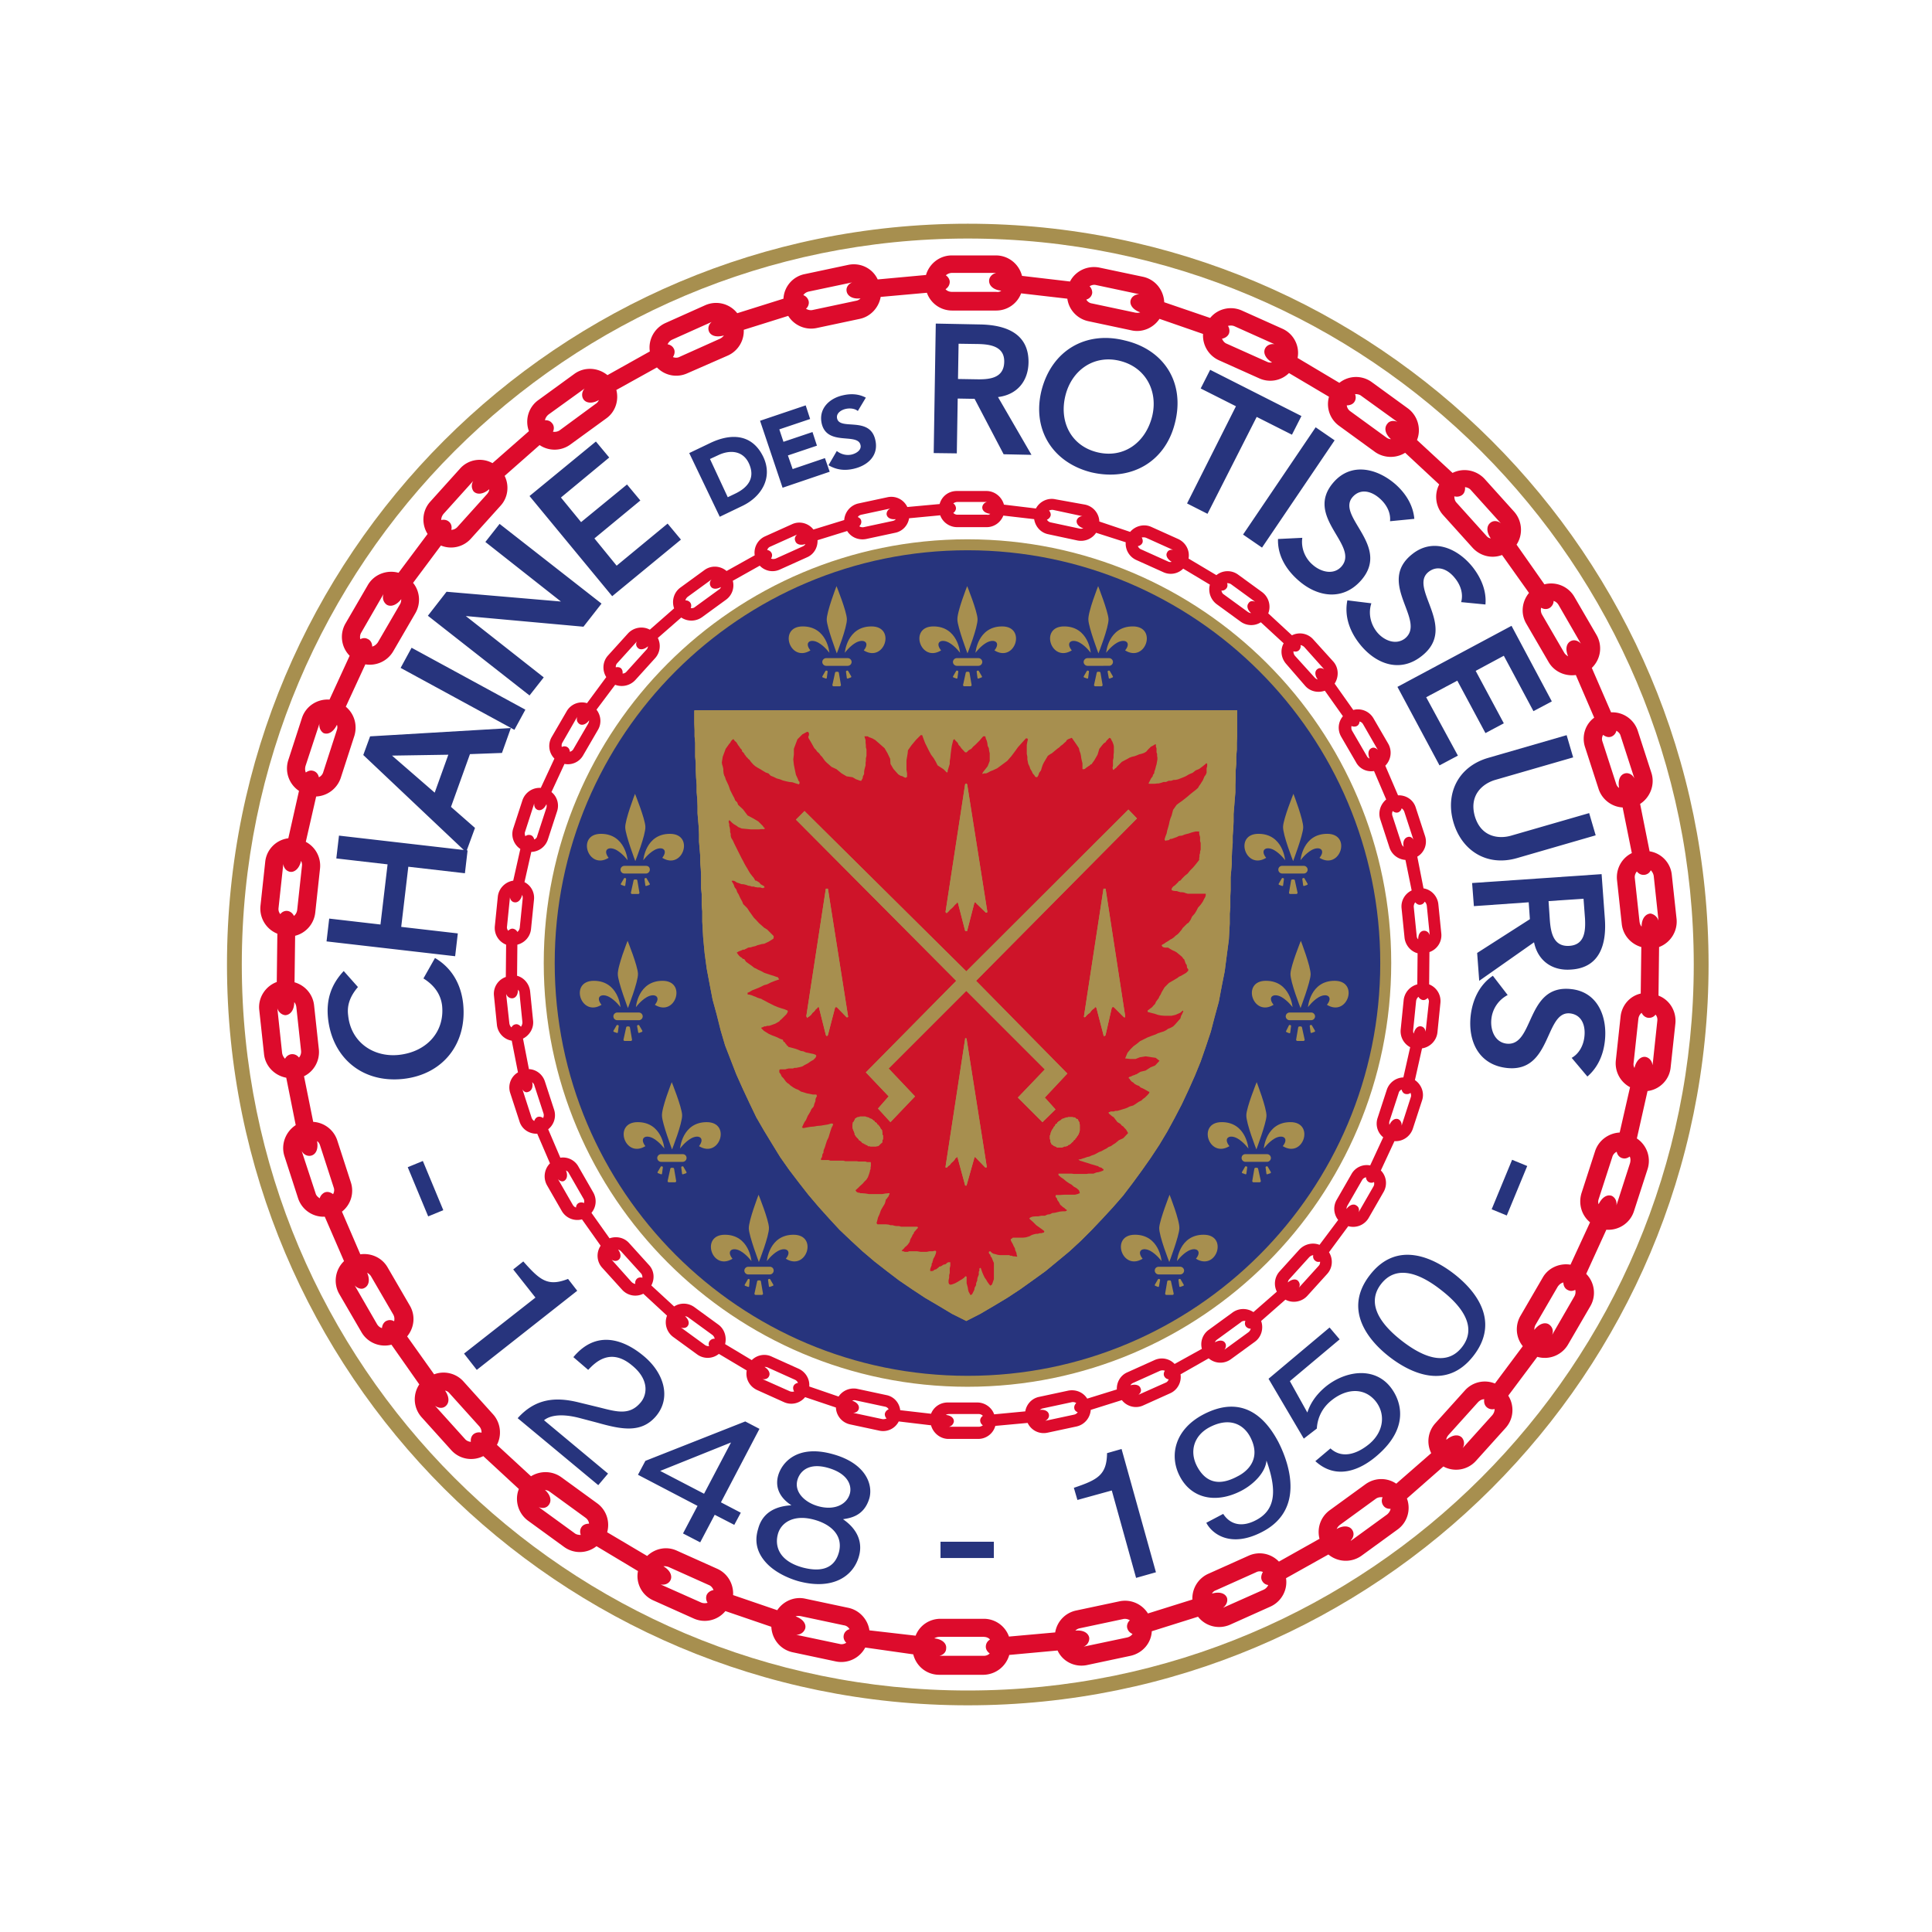 <svg xmlns="http://www.w3.org/2000/svg" xml:space="preserve" id="layer" x="0" y="0" version="1.1" viewBox="-153 -46 652 652"><style>.st0{fill:#dd0b2c}.st1{fill:#27347d}.st2{fill:#a78f4f}</style><path d="m231.5 53.3-14.6-3.1c-.8-.2-1.5 0-2.2.4.6.6.9 1.4.9 2.2-.1 1.1-.9 2-2 2.3.4.7 1.1 1.2 1.9 1.3l14.6 3.1c.6.1 1.2.1 1.7-.1-2.6-.9-3.7-2.7-3.2-4.2.4-1.2 1.6-1.9 2.9-1.9zm1.2-5.9c4.2.9 7 4.5 7.2 8.6l15.5 5.3c2.5-3.1 6.9-4.2 10.7-2.5l13.6 6.1c3.9 1.7 6 5.9 5.2 9.9l14.1 8.4a9 9 0 0 1 11-.2l12.1 8.8c3.4 2.5 4.6 7 3.1 10.7l12 11.1c3.6-1.8 8-1 10.8 2l10 11.1c2.8 3.2 3 7.8.8 11.1l9.4 13.4c3.8-1 8 .6 10.1 4.2l7.5 12.9c2.1 3.7 1.4 8.2-1.6 11.1l6.5 15c4-.2 7.7 2.3 9 6.2l4.6 14.2c1.3 4-.4 8.3-3.8 10.5l3.2 16c3.9.6 7.1 3.8 7.5 8l1.6 14.8a9.2 9.2 0 0 1-5.9 9.5l-.2 16.4c3.7 1.4 6.1 5.2 5.7 9.4l-1.6 14.8c-.4 4.2-3.7 7.5-7.8 8l-3.6 16a9.1 9.1 0 0 1 3.6 10.4l-4.6 14.2c-1.3 4-5.2 6.5-9.3 6.2l-6.8 14.9c2.8 2.8 3.5 7.3 1.4 10.9l-7.5 12.9a9.1 9.1 0 0 1-10.4 4.2L356 425c2.1 3.3 1.9 7.8-.9 10.9l-10 11.1a9.01 9.01 0 0 1-11 1.9l-12.3 10.8c1.4 3.7.2 8.1-3.2 10.5l-12.1 8.8a9.15 9.15 0 0 1-11.2-.4l-14.3 8c.6 3.9-1.5 7.9-5.3 9.6l-13.6 6.1c-3.9 1.7-8.3.5-10.8-2.7l-15.6 4.9c-.2 4-3.1 7.4-7.2 8.3l-14.6 3.1c-4.2.9-8.3-1.2-10-4.9l-16.3 1.5a9.21 9.21 0 0 1-8.7 6.7H164c-4.3 0-7.8-2.9-8.8-6.9L139 510a9.13 9.13 0 0 1-9.9 4.7l-14.6-3.1c-4.2-.9-7-4.5-7.2-8.6l-15.5-5.3a9.03 9.03 0 0 1-10.7 2.5l-13.6-6.1c-3.9-1.7-6-5.9-5.2-9.9l-14-8.4a9 9 0 0 1-11 .2l-12.1-8.8c-3.4-2.5-4.6-7-3.1-10.7l-12-11.1c-3.6 1.8-8 1.1-10.8-2l-10-11.1a9.06 9.06 0 0 1-.8-11.1l-9.4-13.4c-3.8 1-8-.6-10.1-4.2l-7.5-12.9a9.09 9.09 0 0 1 1.6-11.1l-6.5-15c-4 .2-7.7-2.3-9-6.2l-4.6-14.2c-1.3-4 .4-8.3 3.8-10.5l-3.2-16c-3.9-.7-7.1-3.9-7.5-8l-1.6-14.8c-.5-4.2 2.1-8.1 5.9-9.5l.2-16.3a9.13 9.13 0 0 1-5.7-9.4l1.6-14.8c.4-4.2 3.7-7.5 7.8-8l3.6-16a9.1 9.1 0 0 1-3.6-10.4l4.6-14.2c1.3-4 5.2-6.5 9.3-6.2l6.8-14.8a9.04 9.04 0 0 1-1.4-10.9l7.5-12.9c2.1-3.7 6.5-5.3 10.4-4.2l9.8-13.1c-2.1-3.3-1.9-7.8.9-10.9l10-11.1c2.8-3.2 7.4-3.9 11-1.9l12.3-10.8c-1.4-3.7-.2-8.1 3.2-10.5l12.1-8.8c3.4-2.5 8-2.2 11.2.4l14.3-8c-.6-3.9 1.5-7.9 5.3-9.6L85 57c3.9-1.7 8.3-.5 10.8 2.7l15.6-4.9c.2-4 3.1-7.5 7.2-8.3l14.6-3.1c4.2-.9 8.3 1.2 10 4.9l16.3-1.5c1.1-3.8 4.6-6.6 8.7-6.6h14.9c4.2 0 7.8 2.9 8.8 6.9l16.2 1.9c1.8-3.5 5.8-5.5 9.9-4.7l14.7 3.1zm5.6 14.2c-2 3-5.7 4.7-9.4 3.9l-14.6-3.1c-3.8-.8-6.6-3.9-7.1-7.6L191.6 53a8.98 8.98 0 0 1-8.4 5.8h-14.9a9 9 0 0 1-8.5-6l-15.6 1.4c-.6 3.5-3.3 6.6-7 7.4l-14.6 3.1c-3.8.8-7.6-.9-9.6-4.1l-15 4.7a9.1 9.1 0 0 1-5.4 8.7l-13.7 6c-3.6 1.6-7.6.7-10.2-2L55 85.6c.9 3.5-.3 7.4-3.4 9.6L39.5 104a9.03 9.03 0 0 1-10.4.2l-11.8 10.4c1.6 3.2 1.2 7.3-1.4 10.1l-10 11.1a9 9 0 0 1-10.1 2.3l-9.4 12.6c2.3 2.8 2.7 6.9.8 10.2l-7.5 12.9c-2 3.4-5.8 5-9.4 4.4l-6.6 14.3c2.8 2.3 4 6.1 2.9 9.8l-4.6 14.2a9.22 9.22 0 0 1-8.3 6.3l-3.5 15.3a9.1 9.1 0 0 1 4.8 9l-1.6 14.8c-.4 3.9-3.2 7-6.8 7.9l-.2 15.7c3.5 1 6.2 4 6.6 7.8l1.6 14.8c.4 3.9-1.7 7.5-5 9.1l3.1 15.4c3.6.2 6.9 2.6 8.1 6.2l4.6 14.2a9 9 0 0 1-3 9.9l6.2 14.4c3.6-.5 7.3 1.1 9.2 4.4l7.5 12.9c2 3.4 1.5 7.5-.9 10.4l9.1 12.8c3.4-1.3 7.4-.4 9.9 2.4l10 11.1c2.6 2.9 3 7.1 1.3 10.3l11.5 10.6c3.1-1.9 7.1-1.9 10.2.3l12.1 8.8c3.2 2.3 4.4 6.3 3.4 9.8l13.5 8c2.6-2.5 6.5-3.4 10-1.8l13.6 6.1c3.6 1.6 5.6 5.2 5.4 8.9l14.9 5.1c2-3 5.7-4.7 9.4-3.9l14.6 3.1c3.8.8 6.6 4 7.1 7.6L156 506c1.3-3.4 4.6-5.7 8.4-5.7H179a9 9 0 0 1 8.5 6l15.6-1.4c.6-3.6 3.3-6.6 7.1-7.4l14.6-3.1c3.8-.8 7.6.9 9.6 4.1l15-4.7a9.1 9.1 0 0 1 5.4-8.7l13.6-6.1c3.6-1.6 7.6-.7 10.2 2l13.7-7.7c-.9-3.5.3-7.3 3.4-9.6l12.1-8.8c3.2-2.3 7.3-2.3 10.4-.2l11.8-10.3a9.01 9.01 0 0 1 1.4-10.1l10-11.1a9 9 0 0 1 10.1-2.3l9.4-12.6a9.03 9.03 0 0 1-.8-10.2l7.5-12.9c1.9-3.4 5.8-5 9.4-4.4l6.6-14.3c-2.8-2.3-4-6.1-2.9-9.8l4.6-14.2c1.2-3.7 4.6-6.1 8.3-6.3l3.5-15.3a9.1 9.1 0 0 1-4.8-9l1.6-14.8c.4-3.9 3.2-7 6.8-7.8l.2-15.7c-3.5-1-6.2-4-6.6-7.8l-1.6-14.8c-.4-3.9 1.7-7.5 5-9.1l-3.1-15.4c-3.6-.2-6.9-2.6-8.1-6.2l-4.6-14.2c-1.2-3.7.1-7.7 3.1-9.9l-6.2-14.4c-3.6.5-7.3-1.1-9.2-4.4l-7.5-12.9c-2-3.4-1.5-7.5.9-10.4l-9.1-12.8c-3.4 1.3-7.3.4-9.9-2.4l-10-11.1c-2.6-2.9-3-7.1-1.3-10.3l-11.5-10.7c-3 1.9-7.1 1.9-10.2-.3l-12.1-8.8a9.04 9.04 0 0 1-3.4-9.8l-13.5-8a8.99 8.99 0 0 1-10 1.8l-13.6-6.1a9.14 9.14 0 0 1-5.4-8.9l-14.7-5.1zm-53.4-9.5c-2.8-.3-4.2-1.8-4.1-3.5.1-1.2 1.1-2.2 2.4-2.5h-14.9c-.8 0-1.5.3-2.1.8.7.5 1.2 1.2 1.3 2 .1 1.1-.5 2.1-1.4 2.7.5.6 1.3.9 2.2.9h14.9c.6.1 1.2 0 1.7-.4m213.6 164.4-4.6-14.2c-.2-.8-.8-1.3-1.4-1.7-.2.8-.7 1.5-1.5 1.9-1 .5-2.1.2-3-.5-.4.7-.5 1.5-.2 2.3l4.6 14.2c.2.6.5 1.1 1 1.4-.5-2.7.4-4.5 2-4.9 1.2-.3 2.5.4 3.1 1.6v-.1zm8.2 48.2-1.6-15c-.1-.8-.5-1.5-1-2-.4.8-1 1.3-1.9 1.5-1.1.2-2.1-.2-2.8-1.1-.5.6-.8 1.4-.7 2.2l1.6 14.8c.1.6.3 1.2.7 1.6 0-2.8 1.4-4.3 3-4.4 1.2.2 2.3 1.1 2.7 2.4m-2 48.8 1.6-15c.1-.8-.1-1.5-.6-2.1-.5.7-1.3 1.1-2.2 1.1-1.1 0-2-.7-2.5-1.7-.6.5-1 1.2-1.1 2.1l-1.6 14.8c-.1.6 0 1.2.3 1.7.6-2.7 2.3-4 3.8-3.7 1.3.3 2.1 1.4 2.3 2.8m-12.2 47.3 4.6-14.3c.2-.8.2-1.5-.1-2.2-.7.5-1.5.8-2.3.6-1.1-.2-1.9-1.1-2.1-2.2-.7.3-1.3 1-1.5 1.8l-4.6 14.2c-.2.6-.2 1.2 0 1.7 1.2-2.5 3-3.4 4.5-2.8 1.1.6 1.7 1.8 1.5 3.2m-21.7 43.7 7.5-13c.4-.7.5-1.5.3-2.2-.8.4-1.6.5-2.4.1-1-.4-1.6-1.4-1.6-2.6-.8.2-1.4.7-1.9 1.4l-7.5 12.9c-.3.5-.4 1.1-.4 1.7 1.7-2.2 3.7-2.7 5-1.8 1.2.9 1.5 2.2 1 3.5m-30.2 38.2 10-11.1c.5-.6.8-1.3.8-2.1-.8.2-1.7.1-2.4-.4-.9-.6-1.3-1.7-1.1-2.9-.8 0-1.5.4-2.1 1l-10 11.1c-.4.5-.7 1-.7 1.6 2.1-1.8 4.2-1.9 5.3-.7a3 3 0 0 1 .2 3.5M28.8 462.6l12.1 8.8c.6.5 1.4.6 2.1.6-.3-.8-.3-1.7.1-2.4.5-1 1.6-1.4 2.7-1.4-.1-.8-.5-1.5-1.2-2l-12.1-8.8c-.5-.4-1.1-.5-1.6-.6 2.1 1.9 2.3 3.9 1.2 5.2-.8 1-2.2 1.1-3.3.6zm-35-34.2 10.1 11.2c.5.6 1.2.9 2 1-.1-.9.1-1.7.6-2.3.7-.8 1.9-1.1 3-.8a3 3 0 0 0-.8-2.2l-10-11.1c-.4-.5-.9-.8-1.5-.9 1.6 2.3 1.4 4.3.1 5.3-1 .8-2.4.6-3.5-.2m-27.1-40.6 7.5 13c.4.7 1 1.2 1.7 1.4.1-.9.4-1.6 1.1-2.2.9-.6 2-.7 3-.1.2-.8.1-1.6-.3-2.3l-7.5-12.9c-.3-.5-.8-.9-1.3-1.2 1.1 2.6.5 4.5-1 5.2-.9.5-2.3.1-3.2-.9m-17.9-45.4 4.7 14.3c.2.8.8 1.3 1.4 1.7.2-.8.8-1.5 1.5-1.9 1-.5 2.1-.2 3 .5.4-.7.5-1.5.2-2.3l-4.6-14.2c-.2-.6-.5-1.1-1-1.4.5 2.7-.4 4.5-2 4.9-1.3.3-2.6-.4-3.2-1.6m-8.2-48.1 1.6 15c.1.8.5 1.5 1 2 .4-.8 1.1-1.3 1.9-1.5 1.1-.2 2.1.2 2.8 1.1.5-.6.8-1.4.7-2.3l-1.6-14.8c-.1-.6-.3-1.2-.7-1.6 0 2.8-1.4 4.3-3 4.4-1.2-.1-2.3-1-2.7-2.3M87.5 62.5l-13.6 6.1c-.7.3-1.3.9-1.6 1.6.8.1 1.6.6 2 1.3.6.9.4 2.1-.2 3 .7.3 1.6.3 2.3-.1L90 68.3c.6-.3 1-.7 1.3-1.1-2.7.8-4.6 0-5.1-1.5-.4-1.2.1-2.5 1.3-3.3v.1zM49.1 89c-2.4 1.4-4.5 1-5.3-.4-.6-1.1-.4-2.5.5-3.5l-12.2 8.8c-.6.5-1 1.1-1.2 1.9.9 0 1.7.2 2.3.9.8.8.9 2 .4 3 .8.1 1.6 0 2.3-.5L48 90.3c.5-.3.9-.8 1.1-1.3m85.5-39.7-14.7 3.1c-.8.2-1.4.6-1.8 1.2.8.3 1.4.9 1.7 1.7.4 1 0 2.2-.8 2.9.7.4 1.5.6 2.3.4l14.6-3.1c.6-.1 1.1-.4 1.5-.8-2.8.3-4.5-.9-4.7-2.5-.2-1.2.6-2.4 1.9-2.9m-127.9 67-10 11.1c-.5.6-.8 1.3-.8 2.1.8-.2 1.7-.1 2.4.4.9.6 1.3 1.7 1 2.9.8 0 1.6-.4 2.1-1l10-11.1c.4-.5.7-1 .7-1.6-2.1 1.8-4.2 1.9-5.3.7-.7-1-.8-2.3-.1-3.5m-30.3 38.2-7.5 13c-.4.7-.5 1.5-.3 2.2.8-.4 1.6-.5 2.4-.1 1 .4 1.6 1.4 1.6 2.6.8-.2 1.4-.7 1.9-1.4l7.5-12.9c.3-.5.4-1.1.4-1.7-1.7 2.2-3.7 2.7-5 1.8-1.1-.9-1.4-2.2-1-3.5m-21.6 43.7-4.7 14.3c-.2.8-.2 1.5.1 2.2.7-.5 1.5-.8 2.3-.6 1.1.2 1.9 1.1 2.1 2.2.7-.3 1.3-1 1.5-1.8l4.6-14.2c.2-.6.2-1.2 0-1.7-1.2 2.5-3 3.4-4.5 2.8-1-.6-1.6-1.9-1.4-3.2m-12.2 47.4-1.6 14.8c-.1.8.1 1.5.6 2.1.5-.7 1.3-1.1 2.1-1.1 1.1 0 2 .7 2.5 1.7.6-.5 1-1.2 1.1-2.1l1.6-14.8c.1-.6-.1-1.2-.3-1.7-.6 2.7-2.3 4-3.8 3.7-1.3-.3-2.1-1.4-2.2-2.7v.1zM69.9 488.7l13.7 6.1c.7.3 1.5.3 2.2.1-.5-.7-.6-1.6-.4-2.4.3-1 1.3-1.7 2.4-1.9-.3-.7-.8-1.4-1.6-1.7l-13.6-6.1c-.6-.2-1.2-.3-1.7-.2 2.4 1.4 3.1 3.4 2.3 4.8-.6 1.1-2 1.6-3.3 1.3m45.8 17 14.7 3.1c.8.2 1.5 0 2.2-.4-.6-.6-1-1.4-.9-2.3.1-1.1.9-2 2-2.3-.4-.7-1.1-1.2-1.9-1.3l-14.6-3.1c-.6-.1-1.2-.1-1.7.1 2.6.9 3.7 2.7 3.2 4.2-.5 1.3-1.7 2-3 2m48.3 7.1h15c.8 0 1.5-.3 2-.8-.7-.5-1.2-1.2-1.3-2-.1-1.1.4-2.1 1.4-2.7-.5-.6-1.3-.9-2.2-.9H164c-.6 0-1.2.2-1.7.5 2.8.3 4.2 1.8 4 3.4 0 1.3-1 2.2-2.3 2.5m48.7-3.1 14.7-3.1c.8-.2 1.4-.6 1.8-1.2-.8-.3-1.4-.9-1.7-1.7-.4-1 0-2.2.8-2.9-.7-.4-1.5-.6-2.3-.4l-14.6 3.1c-.6.1-1.1.4-1.5.8 2.8-.3 4.5.9 4.7 2.5a3 3 0 0 1-1.9 2.9m47-13.1 13.7-6.1c.7-.3 1.3-.9 1.6-1.6-.9-.1-1.6-.6-2-1.3-.6-.9-.4-2.1.2-3.1-.7-.3-1.6-.3-2.3.1l-13.6 6.1c-.6.2-1 .6-1.3 1.1 2.7-.8 4.6 0 5.1 1.5.3 1.2-.3 2.5-1.4 3.3m43.3-22.7 12.1-8.8c.6-.5 1-1.1 1.2-1.9-.9 0-1.7-.2-2.3-.9-.7-.8-.9-2-.4-3-.8-.1-1.6 0-2.3.5l-12.1 8.8c-.5.4-.9.9-1.1 1.4 2.4-1.4 4.5-1 5.3.4.7 1.1.4 2.5-.6 3.5h.2zm77.5-302.7-7.5-13c-.4-.7-1-1.2-1.7-1.4 0 .9-.4 1.6-1.1 2.2-.9.7-2.1.7-3.1.1-.2.7-.1 1.6.3 2.3l7.5 12.9c.3.5.8.9 1.3 1.2-1.1-2.6-.5-4.5 1-5.2 1.1-.5 2.4-.1 3.3.9m-27-40.6-10.1-11.2c-.5-.6-1.2-.9-2-1 .1.8-.1 1.7-.6 2.3-.7.8-1.9 1.1-3 .8 0 .8.2 1.6.8 2.2l10 11.1c.4.5.9.8 1.5.9-1.6-2.3-1.4-4.3-.1-5.3 1-.8 2.4-.7 3.5.2m-34.9-34.2-12.2-8.8c-.6-.5-1.4-.6-2.1-.6.3.8.3 1.7-.1 2.4-.5 1-1.6 1.4-2.7 1.4.1.8.5 1.5 1.2 2l12.1 8.8c.5.4 1.1.6 1.6.6-2.1-1.9-2.3-3.9-1.2-5.2.7-1 2.2-1.2 3.4-.6m-41.4-26.2-13.6-6.1c-.7-.3-1.5-.3-2.2-.1.5.7.6 1.6.4 2.4-.3 1-1.3 1.7-2.4 1.9.3.7.8 1.4 1.6 1.7l13.6 6.1c.6.3 1.2.3 1.7.2-2.4-1.4-3.1-3.4-2.3-4.8.6-1.1 2-1.6 3.3-1.3h-.1z" class="st0"/><path d="M173.5 420.2c78 0 141.2-63.2 141.2-141.2 0-78-63.2-141.2-141.2-141.2-78 0-141.2 63.2-141.2 141.2 0 78 63.2 141.2 141.2 141.2" class="st1"/><path d="m212.3 128.2-9.8-2.1c-.5-.1-1 0-1.5.2.4.4.6.9.6 1.5-.1.7-.6 1.3-1.3 1.6.3.4.7.8 1.3.9l9.8 2.1c.4.1.8 0 1.2-.1-1.8-.6-2.5-1.8-2.2-2.8.3-.8 1.1-1.3 1.9-1.3zm.9-3.9c2.8.6 4.7 3 4.8 5.7l10.4 3.5c1.7-2 4.6-2.8 7.1-1.7l9.1 4.1c2.6 1.2 4 3.9 3.5 6.6l9.4 5.6a6 6 0 0 1 7.3-.2l8.1 5.9c2.3 1.7 3.1 4.7 2.1 7.2l8 7.4a6 6 0 0 1 7.2 1.4l6.7 7.4c1.9 2.1 2 5.2.5 7.5l6.3 8.9c2.6-.7 5.4.4 6.8 2.8l5 8.6c1.4 2.5.9 5.5-1 7.4l4.3 10c2.7-.1 5.2 1.5 6 4.2l3.1 9.5c.9 2.7-.2 5.6-2.6 7l2.1 10.7c2.6.4 4.7 2.6 5 5.3l1 9.9a6 6 0 0 1-4 6.3l-.1 10.9c2.5 1 4.1 3.5 3.8 6.3l-1 9.9c-.3 2.8-2.5 5-5.2 5.4l-2.4 10.7c2.2 1.5 3.3 4.3 2.4 6.9l-3.1 9.5c-.9 2.7-3.5 4.4-6.2 4.2L313 349c1.9 1.9 2.3 4.9.9 7.3l-5 8.7a6.05 6.05 0 0 1-6.9 2.8l-6.5 8.8c1.4 2.2 1.3 5.2-.6 7.3l-6.7 7.4c-1.9 2.1-5 2.6-7.4 1.3l-8.2 7.2c.9 2.5.1 5.4-2.1 7l-8.1 5.9a6.01 6.01 0 0 1-7.5-.3l-9.5 5.4c.4 2.6-1 5.3-3.5 6.4l-9.1 4.1c-2.6 1.2-5.6.3-7.2-1.8l-10.5 3.3c-.2 2.7-2.1 5-4.8 5.6l-9.8 2.1c-2.8.6-5.5-.8-6.7-3.3l-10.9 1a6 6 0 0 1-5.8 4.4h-10c-2.8 0-5.2-2-5.9-4.6l-10.9-1.3a5.91 5.91 0 0 1-6.6 3.1l-9.8-2.1c-2.8-.6-4.7-3-4.8-5.7l-10.4-3.5a6 6 0 0 1-7.1 1.7l-9.1-4.1c-2.6-1.2-4-3.9-3.5-6.6l-9.4-5.6a6 6 0 0 1-7.3.2l-8.1-5.9a6.16 6.16 0 0 1-2.1-7.2l-8-7.4a6 6 0 0 1-7.2-1.4l-6.7-7.4c-1.9-2.1-2-5.2-.5-7.4l-6.3-8.9c-2.6.7-5.4-.4-6.8-2.8l-5-8.7a6.2 6.2 0 0 1 1-7.4l-4.3-10c-2.7.1-5.2-1.5-6-4.2l-3.1-9.5c-.9-2.7.2-5.6 2.6-7l-2.1-10.7c-2.6-.4-4.7-2.6-5-5.3l-1-9.9a6 6 0 0 1 4-6.3l.1-10.9c-2.5-1-4.1-3.5-3.8-6.3l1-9.9c.3-2.8 2.5-5 5.2-5.4l2.4-10.7a6.03 6.03 0 0 1-2.4-6.9l3.1-9.5c.9-2.7 3.5-4.4 6.2-4.2l4.6-9.9a6.03 6.03 0 0 1-.9-7.3l5-8.6c1.4-2.5 4.3-3.6 6.9-2.8l6.5-8.8c-1.4-2.2-1.3-5.2.6-7.3l6.7-7.4c1.9-2.1 5-2.6 7.4-1.3l8.2-7.2c-.9-2.5-.1-5.4 2.1-7l8.1-5.9c2.3-1.7 5.4-1.5 7.5.3l9.5-5.3c-.4-2.6 1-5.3 3.5-6.4l9.1-4.1c2.6-1.2 5.6-.3 7.2 1.8l10.4-3.2c.2-2.7 2.1-5 4.8-5.6l9.8-2.1c2.8-.6 5.5.8 6.7 3.3l10.9-1c.7-2.6 3-4.4 5.8-4.4h10c2.8 0 5.2 2 5.9 4.6l10.8 1.3c1.2-2.3 3.9-3.7 6.6-3.1l10 1.8zm3.7 9.5c-1.3 2-3.8 3.1-6.3 2.6l-9.8-2.1c-2.6-.5-4.4-2.6-4.8-5.1l-10.4-1.2c-.9 2.3-3.1 3.9-5.6 3.9h-10c-2.6 0-4.9-1.7-5.7-4l-10.5 1c-.4 2.4-2.2 4.4-4.7 4.9l-9.8 2.1c-2.6.5-5.1-.6-6.4-2.7l-10 3.1c.1 2.4-1.2 4.8-3.6 5.8l-9.1 4.1c-2.4 1.1-5.1.5-6.8-1.3l-9.1 5.1a6 6 0 0 1-2.3 6.4l-8.1 5.9a6.18 6.18 0 0 1-7 .1l-7.9 6.9c1.1 2.2.8 4.9-.9 6.8l-6.7 7.4a6.26 6.26 0 0 1-6.8 1.6l-6.3 8.4c1.5 1.9 1.8 4.6.5 6.8l-5 8.6a5.9 5.9 0 0 1-6.3 2.9l-4.4 9.5c1.9 1.5 2.7 4.1 1.9 6.5l-3.1 9.5a6.1 6.1 0 0 1-5.6 4.2L24 251.7c2.2 1.1 3.5 3.5 3.2 6l-1 9.9c-.3 2.6-2.2 4.6-4.6 5.2l-.1 10.5c2.3.6 4.1 2.7 4.4 5.2l1 9.9c.3 2.6-1.2 5-3.4 6.1l2 10.3c2.4.1 4.6 1.7 5.4 4.2l3.1 9.5c.8 2.5-.1 5.1-2 6.6l4.1 9.6c2.4-.4 4.9.8 6.1 3l5 8.7c1.3 2.3 1 5-.6 6.9l6.1 8.6c2.3-.8 4.9-.3 6.6 1.6l6.7 7.4c1.8 1.9 2 4.7.8 6.9l7.7 7.1c2-1.3 4.7-1.3 6.8.2l8.1 5.9c2.1 1.5 2.9 4.2 2.3 6.6l9 5.4c1.7-1.7 4.4-2.3 6.7-1.2l9.1 4.1c2.4 1.1 3.8 3.5 3.6 6l9.9 3.4c1.3-2 3.8-3.1 6.3-2.6l9.8 2.1c2.6.5 4.4 2.6 4.7 5.1l10.4 1.2c.9-2.3 3.1-3.8 5.6-3.8h10c2.6 0 4.9 1.7 5.7 4l10.5-1c.4-2.4 2.2-4.4 4.7-4.9l9.8-2.1c2.6-.5 5.1.6 6.4 2.7l10-3.1c-.1-2.4 1.2-4.8 3.6-5.8l9.1-4.1c2.4-1.1 5.1-.5 6.8 1.3l9.2-5.1a6 6 0 0 1 2.3-6.4l8.1-5.9c2.1-1.5 4.9-1.5 7-.1l7.9-6.9a6.1 6.1 0 0 1 .9-6.8l6.7-7.4c1.8-1.9 4.5-2.5 6.8-1.6l6.3-8.4a6.03 6.03 0 0 1-.5-6.8l5-8.7a5.9 5.9 0 0 1 6.3-2.9l4.4-9.5c-1.9-1.5-2.7-4.1-1.9-6.5l3.1-9.5a6.1 6.1 0 0 1 5.6-4.2l2.3-10.2a6.07 6.07 0 0 1-3.2-6l1-9.9a6.2 6.2 0 0 1 4.6-5.3l.1-10.5c-2.3-.6-4.1-2.7-4.4-5.2l-1-9.9c-.3-2.6 1.1-5 3.4-6.1l-2.1-10.3a6.1 6.1 0 0 1-5.4-4.2l-3.1-9.5c-.8-2.5.1-5.1 2-6.7l-4.1-9.6c-2.4.4-4.9-.7-6.1-3l-5-8.6c-1.3-2.3-1-5 .6-6.9l-6.1-8.6c-2.3.8-4.9.3-6.6-1.6L281 178c-1.7-2-2-4.7-.8-6.9l-7.7-7.1c-2 1.3-4.7 1.3-6.8-.2l-8.1-5.9a6.26 6.26 0 0 1-2.3-6.6l-9-5.4a5.93 5.93 0 0 1-6.7 1.2l-9.1-4.1a6.08 6.08 0 0 1-3.6-6l-10-3.2zm-35.7-6.4c-1.9-.2-2.8-1.2-2.7-2.3.1-.8.7-1.5 1.6-1.7h-10c-.5 0-1 .2-1.4.5.5.3.8.8.9 1.4.1.7-.3 1.4-.9 1.8.4.4.9.6 1.4.6h10c.4.1.7 0 1.1-.3m142.8 110-3.1-9.5c-.2-.5-.5-.9-.9-1.1-.1.6-.5 1-1 1.3-.7.3-1.4.1-2-.4-.2.5-.3 1-.1 1.6l3.1 9.5c.1.4.4.7.7 1-.4-1.8.3-3 1.3-3.3.8-.3 1.6.1 2 .9zm5.5 32.2-1-10c-.1-.5-.3-1-.7-1.3-.3.5-.7.9-1.3 1-.7.2-1.4-.2-1.9-.8-.3.4-.5.9-.5 1.5l1 9.9c0 .4.2.8.5 1.1 0-1.9.9-2.9 2-2.9.9 0 1.6.6 1.9 1.5m-1.4 32.6 1.1-10c.1-.5-.1-1-.4-1.4-.4.4-.9.7-1.4.7-.7 0-1.4-.5-1.7-1.1-.4.3-.7.8-.8 1.4l-1 9.9c0 .4 0 .8.2 1.1.4-1.8 1.5-2.7 2.6-2.4.8.2 1.3.9 1.4 1.8m-8.1 31.7 3.1-9.6c.2-.5.1-1-.1-1.5-.4.4-1 .5-1.6.4-.7-.1-1.2-.7-1.4-1.5-.5.2-.9.7-1 1.2l-3.1 9.5c-.1.4-.1.8 0 1.2.8-1.7 2-2.3 3-1.9.8.4 1.2 1.3 1.1 2.2m-14.5 29.2 5-8.7c.3-.5.3-1 .2-1.5-.5.3-1.1.3-1.6.1-.7-.3-1.1-1-1.1-1.7-.5.1-1 .4-1.3.9l-5 8.7c-.2.4-.3.8-.3 1.1 1.1-1.5 2.5-1.8 3.3-1.2.9.5 1.1 1.4.8 2.3m-20.2 25.5 6.7-7.4c.4-.4.5-.9.5-1.4-.6.1-1.1.1-1.6-.3-.6-.4-.9-1.2-.7-1.9-.5 0-1 .3-1.4.7l-6.7 7.4c-.3.3-.4.7-.5 1.1 1.4-1.2 2.8-1.3 3.5-.5.6.7.7 1.6.2 2.3M76.8 402l8.1 5.9c.4.3.9.4 1.4.4-.2-.5-.2-1.1.1-1.6.4-.6 1.1-1 1.8-.9-.1-.5-.4-1-.8-1.3l-8.1-5.9c-.3-.2-.7-.4-1.1-.4 1.4 1.3 1.5 2.6.8 3.4-.5.6-1.5.7-2.2.4zm-23.4-22.9 6.7 7.5c.4.4.8.6 1.3.7-.1-.6 0-1.1.4-1.6.5-.6 1.3-.7 2-.5 0-.5-.1-1.1-.5-1.5l-6.7-7.4c-.3-.3-.6-.5-1-.6 1.1 1.5 1 2.9.1 3.5-.7.5-1.6.4-2.3-.1m-18.1-27.2 5 8.7c.3.5.7.8 1.1.9 0-.6.3-1.1.7-1.4.6-.4 1.4-.4 2-.1.1-.5.1-1.1-.2-1.5l-5-8.7c-.2-.4-.5-.6-.9-.8.7 1.7.3 3-.6 3.5-.6.4-1.5.1-2.1-.6m-12-30.3 3.1 9.6c.2.5.5.9.9 1.1.2-.6.5-1 1-1.3.7-.3 1.4-.1 2 .3.2-.5.3-1 .1-1.6l-3.1-9.5c-.1-.4-.4-.7-.7-1 .4 1.8-.3 3-1.4 3.3-.7.3-1.5-.1-1.9-.9m-5.5-32.2 1.1 10c.1.5.3 1 .7 1.3.3-.5.7-.9 1.3-1 .7-.2 1.4.2 1.9.8.3-.4.5-.9.5-1.5l-1-9.9c0-.4-.2-.8-.5-1.1 0 1.9-.9 2.9-2 2.9-1 0-1.7-.7-2-1.5m98.2-155-9.1 4.1c-.5.2-.8.6-1 1.1.6.1 1.1.4 1.4.9.4.6.3 1.4-.1 2 .5.2 1 .2 1.6 0l9.1-4.1c.4-.2.7-.4.9-.8-1.8.6-3.1 0-3.4-1-.4-.9 0-1.7.6-2.2zm-25.7 17.7c-1.6.9-3 .7-3.5-.3-.4-.7-.3-1.7.4-2.3l-8.1 5.9c-.4.3-.7.8-.8 1.2.6 0 1.1.2 1.5.6.5.5.6 1.3.3 2 .5.1 1.1 0 1.5-.4l8.1-5.9c.3-.1.5-.5.6-.8m57.2-26.5-9.8 2.1c-.5.1-1 .4-1.2.8.5.2 1 .6 1.1 1.1.2.7 0 1.4-.6 2 .4.3 1 .4 1.5.3l9.8-2.1c.4-.1.8-.3 1-.6-1.9.2-3-.6-3.1-1.7 0-.8.5-1.6 1.3-1.9M62 170.4l-6.7 7.4c-.4.4-.5.9-.5 1.4.5-.1 1.1-.1 1.6.2.6.4.8 1.2.7 1.9.5 0 1-.2 1.4-.7l6.7-7.4c.3-.3.4-.7.5-1.1-1.4 1.2-2.8 1.3-3.5.5-.6-.6-.7-1.5-.2-2.2m-20.2 25.5-5 8.7a2 2 0 0 0-.2 1.5c.5-.3 1.1-.3 1.6-.1.7.3 1.1 1 1.1 1.7.5-.1 1-.5 1.2-.9l5-8.6c.2-.4.3-.7.3-1.1-1.1 1.5-2.5 1.8-3.3 1.2-.8-.6-1-1.5-.7-2.4m-14.5 29.2-3.1 9.6c-.2.5-.1 1 .1 1.5.5-.4 1-.5 1.6-.4.7.1 1.2.7 1.4 1.5.5-.2.9-.6 1-1.2l3.1-9.5c.1-.4.1-.8 0-1.2-.8 1.7-2 2.3-3 1.9-.9-.4-1.2-1.3-1.1-2.2m-8.2 31.7-1 9.9c-.1.5.1 1 .4 1.4.4-.4.9-.7 1.4-.7.7 0 1.4.5 1.7 1.1.4-.3.7-.8.8-1.4l1-9.9c0-.4 0-.8-.2-1.2-.4 1.8-1.5 2.7-2.6 2.5-.8-.1-1.4-.8-1.5-1.7zm85.2 162.6 9.2 4.1c.5.2 1 .2 1.5.1-.3-.5-.4-1.1-.3-1.6.2-.7.8-1.2 1.6-1.3-.2-.5-.6-.9-1.1-1.1l-9.1-4.1c-.4-.2-.8-.2-1.1-.2 1.6 1 2 2.3 1.5 3.2-.4.8-1.3 1.1-2.2.9m30.6 11.4 9.8 2.1c.5.1 1 0 1.5-.2-.4-.4-.6-.9-.6-1.5.1-.7.6-1.3 1.3-1.6-.3-.5-.7-.8-1.3-.9l-9.8-2.1c-.4-.1-.8-.1-1.2.1 1.8.6 2.5 1.8 2.2 2.8-.2.8-1 1.3-1.9 1.3m32.3 4.7h10.1c.5 0 1-.2 1.4-.5-.5-.3-.8-.8-.9-1.4-.1-.7.3-1.4.9-1.8-.4-.4-.9-.6-1.4-.6h-10c-.4 0-.8.1-1.1.3 1.9.2 2.8 1.2 2.7 2.3-.2.9-.8 1.5-1.7 1.7m32.5-2 9.8-2.1a2 2 0 0 0 1.2-.8c-.5-.2-1-.6-1.1-1.1-.2-.7 0-1.4.6-2-.4-.3-1-.4-1.5-.3l-9.8 2.1c-.4.1-.7.3-1 .5 1.9-.2 3 .6 3.1 1.7.1.8-.4 1.6-1.3 2m31.5-8.8 9.2-4.1c.5-.2.8-.6 1-1.1-.6-.1-1.1-.4-1.4-.9-.4-.6-.3-1.4.1-2-.5-.2-1-.2-1.6 0l-9.1 4.1c-.4.2-.7.4-.9.8 1.8-.5 3.1 0 3.4 1 .4.8 0 1.6-.7 2.2m29-15.2 8.1-5.9c.4-.3.7-.8.8-1.2-.6 0-1.1-.2-1.5-.6-.5-.5-.6-1.3-.3-2-.5-.1-1.1 0-1.5.4l-8.1 5.9c-.3.2-.6.6-.7.9 1.6-.9 3-.7 3.5.3.4.6.2 1.6-.3 2.2zM312 207.1l-5-8.7c-.3-.5-.7-.8-1.2-.9 0 .6-.3 1.1-.7 1.4-.6.4-1.4.4-2 .1-.1.5-.1 1.1.2 1.6l5 8.6c.2.4.5.6.9.8-.7-1.7-.4-3 .6-3.5.7-.4 1.6-.1 2.2.6m-18.1-27.2-6.7-7.5c-.4-.4-.8-.6-1.3-.7.1.6 0 1.1-.4 1.6-.5.6-1.2.7-2 .5 0 .5.1 1 .5 1.5l6.7 7.4c.3.3.6.5 1 .6-1.1-1.5-1-2.9-.1-3.5.6-.5 1.6-.4 2.3.1m-23.3-22.8-8.1-5.9c-.4-.3-.9-.4-1.4-.4.2.5.2 1.1-.1 1.6-.4.6-1.1 1-1.8.9.1.5.3 1 .8 1.3l8.1 5.9c.3.2.7.4 1.1.4-1.4-1.3-1.5-2.6-.8-3.4.4-.7 1.3-.8 2.2-.4m-27.7-17.5-9.1-4.1c-.5-.2-1-.2-1.5-.1.3.5.4 1.1.3 1.6-.2.7-.9 1.2-1.6 1.3.2.5.6.9 1.1 1.1l9.1 4.1c.4.2.8.2 1.2.1-1.6-1-2.1-2.3-1.5-3.2.3-.7 1.2-1 2-.8z" class="st0"/><path d="M377.4 311c2.5-1.4 4-4.2 4.3-7.2.4-3.6-.8-7.3-4.8-7.8-8.7-1-6.1 20.2-21.5 18.4-9.3-1.1-13-8.9-12.1-17.5.6-5.4 2.9-10.5 7.5-13.6l5 6.5a10.3 10.3 0 0 0-5.5 8.1c-.4 3.6 1.1 7.8 5.1 8.3 9.5 1.1 6.4-20.2 21.9-18.4 9 1 12.2 9.5 11.3 17.5-.5 4.6-2.3 8.9-5.9 12l-5.3-6.3zm-7.4-46.9c.3 4.4 1.1 9.5 6.7 9.1 5.2-.4 5.4-5.2 5.2-9.2l-.5-6.7-11.8.8.4 6zm17.5-15.1 1.1 15.1c.6 8.4-1.6 16.5-11.4 17.1-6.3.5-11.2-2.9-12.5-9.2l-18.5 13-.7-9.4 17.8-11.4-.4-5.7-18.5 1.3-.6-7.8 43.7-3zm-28.6-5.4c-10.1 2.9-18.6-2.5-21.4-12.1-2.8-9.6 1.5-18.7 11.6-21.7l26.6-7.7 2.2 7.5-26.3 7.6c-4.1 1.2-8.9 5-6.9 12.2 2.1 7.2 8.2 7.8 12.3 6.6l26.3-7.6 2.2 7.5-26.6 7.7zm-1.8-78.4 13.6 25.5-6.2 3.3-10-18.7-9.5 5.1 9.5 17.7-6.2 3.3-9.5-17.7-10.5 5.6L339 209l-6.2 3.3-14.2-26.5 38.5-20.6zm-17-8c.8-2.8-.2-5.8-2.1-8.1-2.2-2.8-5.7-4.6-8.9-2.1-6.9 5.5 10 18.6-2.2 28.3-7.3 5.9-15.5 2.9-20.9-3.8-3.4-4.2-5.4-9.4-4.3-14.9l8.1 1c-1.1 3.3-.3 6.9 1.8 9.6 2.2 2.8 6.3 4.7 9.5 2.3 7.5-6-9.8-18.8 2.5-28.5 7-5.6 15.3-2 20.4 4.4 2.8 3.6 4.7 7.9 4.3 12.6l-8.2-.8zm-24-27.3c.3-2.9-1.2-5.7-3.5-7.7-2.7-2.4-6.4-3.5-9.1-.5-5.8 6.6 13.1 16.5 2.8 28.2-6.2 7-14.8 5.6-21.2-.1-4.1-3.6-7-8.4-6.8-13.9l8.2-.4c-.5 3.4.9 6.9 3.5 9.1 2.7 2.4 7 3.6 9.7.6 6.3-7.2-12.9-16.8-2.6-28.5 6-6.8 14.7-4.6 20.8.7 3.4 3 6 7 6.4 11.7l-8.2.8zM291 98.2l6.4 4.4-24.5 36.2-6.4-4.4L291 98.2zm-26.9-7.1-11.9-6 3.2-6.3 30.8 15.6-3.2 6.3-11.9-6-16.6 32.7-6.9-3.5 16.5-32.8zm-46.9 15.5c8.8 2.2 16.3-3 18.6-12 2.1-8.4-2-16.6-10.8-18.8-8.7-2.2-16.2 3-18.4 11.5-2.3 8.9 1.8 17.1 10.6 19.3m9.4-37.7c13.3 3.1 20.4 14.3 16.9 27.9-3.3 13.2-14.9 19.7-28.2 16.6-13.1-3.3-20.1-14.5-16.8-27.7 3.5-13.6 15.1-20.1 28.1-16.8M176.3 82c4.4.1 9.5-.2 9.6-5.9.1-5.2-4.7-5.9-8.7-6l-6.7-.1-.2 11.9 6 .1zm-13.5-18.8 15.2.3c8.4.2 16.2 3 16.1 12.8-.1 6.3-3.8 10.9-10.3 11.7l11.3 19.5-9.4-.2-9.8-18.7-5.7-.1-.3 18.5-7.8-.1.7-43.7zm-26.3 29.5c-1.1-.9-2.8-1-4.1-.7-1.4.3-3.3 1.4-2.9 3.2.9 4.2 11.1-.9 12.9 7.3 1.2 5.2-2.5 8.6-7.3 9.7-3 .7-5.8.4-8.5-1.2l2.8-4.8c1.4 1.1 3.2 1.6 5 1.2 1.7-.4 3.4-1.6 3-3.2-.9-4.3-11.3.5-13.1-7.3-1.1-5 2.6-8.5 7.2-9.5 2.6-.6 5.3-.5 7.7.8l-2.7 4.5zm-33 3.3 15.4-5.2 1.5 4.6-10.4 3.5 1.4 4.2 9.8-3.3 1.5 4.6-9.8 3.3 1.6 4.6 10.9-3.7 1.6 4.6-15.9 5.4-7.6-22.6zm-10.9 25.8 2.5-1.2c4.4-2.1 6.9-5.4 4.6-10.3-2-4.2-6.3-4.6-10.3-2.7l-2.8 1.3 6 12.9zm-13-14.9 7.1-3.4c6.9-3.3 14.1-3.2 17.9 4.7 3.3 7-.6 13.4-7 16.5l-7.7 3.7-10.3-21.5zm-53.9 14.5L48.1 103l4.5 5.4-16.3 13.5 6.8 8.3 15.5-12.7 4.5 5.4-15.5 12.8 7.5 9.2 17.2-14.2 4.5 5.4-23.2 19.1-27.9-33.8zm-34.3 40.4 6.3-8.1 38.6 3.3-25.5-20.1 4.8-6.1L50 157.7l-6.1 7.8-39.7-3.6 26.3 20.7-4.8 6.1-34.3-26.9zm-9.2 17.6 3.7-6.8 38.4 20.9-3.7 6.8-38.4-20.9zm16.1 29.3-19 .3 14.4 12.5 4.6-12.8zm-28.7.1 2.3-6.3 47.5-2.8-3 8.4-10.8.4-6.4 17.8 8.1 7.1-3 8.2-34.7-32.8zm-12.4 62.9.9-7.7 17.3 2 2.4-20.3-17.3-2 .9-7.7 43.4 5-.9 7.7-19.1-2.2-2.4 20.3L1.5 269l-.9 7.7-43.4-5zm10.6 15.4c-3 3.5-3.7 6.6-3.3 9.6.9 9 8.5 14.2 17.1 13.3 9.3-1 15.5-7.7 14.6-16.6-.4-3.5-2.3-6.7-6.3-9.2l3.9-6.9c5.8 3.4 8.8 9 9.5 15.4 1.4 13.4-6.7 23.9-20.2 25.4-13.9 1.5-24-7.2-25.4-20.5-.6-5.9.8-11.1 5.3-15.9l4.8 5.4zm394.6 60.4-6.9 16.7-5.1-2.1 6.9-16.7 5.1 2.1zm-49.3 39.8c-4.6 5.9-1.5 12.6 7 19.2s15.7 8 20.3 2.1c4.6-5.9 1.5-12.6-7-19.2-8.5-6.7-15.7-8-20.3-2.1m31.2 24.2c-9.1 11.8-21.3 5.9-28.4.4-7.1-5.5-15.7-15.9-6.6-27.6 9.1-11.8 21.3-5.9 28.4-.4 7.1 5.5 15.7 15.8 6.6 27.6m-56.1 19.2c.8-2.5 2.4-5.5 5.9-8.5 6.4-5.4 16.2-7.2 21.9-.4 3.1 3.7 7.8 13.3-4.6 23.7-5.2 4.4-13.3 8.2-20.5 1.6l5.1-4.3c3.7 3.4 8.6 2.2 13.1-1.5 5.1-4.3 5.5-10.4 2-14.6-4-4.7-10.1-4-15 .1-2.9 2.4-4.5 5.7-4.7 9.3l-4.4 3.4-11.9-20.2 20.6-17.3 3.4 4-16.8 14.1 5.9 10.6zm-19.3 8.2c-2.3-4.3-7-6.7-13.6-3.3-5.4 2.8-7 8.2-4.3 13.3 3.9 7.3 9.8 5.4 13.7 3.3 3-1.5 8.2-5.7 4.2-13.3m-23.7 13.4c-3.7-7-1.8-15.8 7.8-20.9 14.6-7.7 22.1 3 25.4 9.2 2.1 4.1 10.5 22-5.3 30.3-10.8 5.7-17.1.7-19-3l5.7-3c2.4 3.7 6.4 4.6 11.1 2.1 6.3-3.3 7.3-9.5 3.5-20.1-.3 3.8-4 7.8-8.3 10.1-8.5 4.5-16.9 2.9-20.9-4.7m-8.1 32.3-6.7 1.9-8.2-29.5-11.6 3.2-1.2-4.1c8-2.7 11.1-4.3 11.2-11.7l4.9-1.4 11.6 41.6zm-54.7-4.8h-18v-5.5h18v5.5zm-48.6-21.7c.7-2.5-.3-6.8-7.6-8.8-6.7-1.8-9.4 1.6-10.1 4.2-1.1 4 2.4 7.5 7 8.8 5.3 1.5 9.6-.4 10.7-4.2m-24.3 13.7c-.9 3.3-.3 8.8 8.4 11.2 4.6 1.2 10.4 1.4 12.2-5.1 1.5-5.6-2.5-9.4-8.2-11-7.1-2-11.4 1-12.4 4.9m22-5.1c6.1 4.2 6.3 9.2 5.4 12.4-1.8 6.7-8.7 11.7-20.5 8.5-2.8-.8-7.9-2.8-11.1-6.5-4.2-4.8-3-9.3-2.4-11.3 1.4-5.1 5.5-7.5 11.2-7.8-3.9-2.5-5.6-6-4.5-10 1.2-4.3 6.3-10.6 18.3-7.3 11.1 3 13.8 10.1 12.5 14.9-1.8 6.1-6.5 6.7-8.9 7.1m-61.7-16.3 14.8 7.7 9.1-17.3-23.9 9.6zm18.4 14.8-4.9 9.3-5.8-3 4.9-9.3-20.1-10.5 2.5-4.7 33.7-13.3 4.8 2.5-13 24.8 6.7 3.5-2.2 4.1-6.6-3.4zM40.5 412c9-10.8 19.4-4 23.7-.4 6.9 5.7 9.4 14.1 4.2 20.3-5 5.9-11.7 4.5-19.9 2.2l-5.7-1.5c-7.5-2-10.9-.4-12.2.7l21.6 18-3.3 3.9-27.2-22.6c6-6.7 12.8-7.2 20.3-5.4l7.4 1.8c5.9 1.5 10.1 2.7 13.8-1.7 2.2-2.6 3-7.7-2.9-12.5-7.5-6.3-12.7-.7-14.8 1.5l-5-4.3zm-32.6 4.3-4.3-5.5 24.1-18.9-7.5-9.5 3.4-2.7c5.6 6.3 8.2 8.6 15.1 5.9l3.1 4-33.9 26.7zm-16.4-51.8-6.9-16.6 5.1-2.1 6.9 16.6-5.1 2.1z" class="st1"/><path d="M173.6 524.5c135.3 0 245-109.7 245-245s-109.7-245-245-245-245 109.7-245 245 109.7 245 245 245m0 5c-138.1 0-250-111.9-250-250s111.9-250 250-250 250 111.9 250 250-111.9 250-250 250" class="st2"/><path d="M316.5 279c0 79-64 143-143 143s-143-64-143-143 64-143 143-143 143 64.1 143 143m-3.7 0c0-76.9-62.4-139.3-139.3-139.3S34.2 202.1 34.2 279s62.4 139.3 139.3 139.3c76.9.1 139.3-62.3 139.3-139.3" class="st2"/><path d="m173.1 399.8-4.8-2.4-4.5-2.7-4.6-2.7-4.4-2.9-4.4-3-4.2-3.2-4.1-3.2-4-3.4-3.9-3.6-3.9-3.7-3.6-3.9-3.5-3.9-3.4-4-3.2-4.1-3.2-4.2-3.1-4.4-2.7-4.4-2.8-4.6-2.6-4.5-2.3-4.8-2.2-4.7-2.2-4.9-1.9-4.9-1.9-4.9-1.5-5.1-1.3-5.2-1.4-5.1-1-5.2-1-5.3-.7-5.2-.5-5.3-.3-5.4v-3.5l-.2-1.9v-3.9l-.2-2v-4.2l-.1-2.2-.2-2.4v-2.2l-.2-2.3-.2-2.4v-2.4l-.1-2.4-.2-2.3-.2-2.4V226l-.1-2.4-.2-2.3v-2.4l-.2-2.6-.1-2.3v-2.4l-.2-2.2v-4.7l-.2-2.2v-2.2l-.1-2.2v-4.2l.1-.2h183.1v8.8l-.1 2.2v2.3l-.2 2.4v2.4l-.2 2.3v2.4l-.1 2.5v2.4l-.2 2.4-.2 2.5-.2 2.4v2.5l-.1 2.4-.2 2.5v2.4l-.2 2.4-.1 2.3v2.2l-.2 2.4-.2 2.2v4.4l-.1 2v3.9l-.2 2v3.4l-.3 5.4-.7 5.3-.7 5.4-1 5-1 5.3-1.4 5.1-1.3 5-1.7 5.1-1.7 4.9-2 4.9-2.1 4.7-2.3 4.9-2.4 4.6-2.5 4.6-2.7 4.5-2.9 4.4-3.1 4.4-3 4.1-3.2 4.2-3.4 3.9-3.6 3.9-3.7 3.9-3.5 3.5-3.9 3.6-4.1 3.4-4 3.3-4.3 3.1-4.2 3-4.4 2.9-4.5 2.7-4.6 2.7z" class="st2"/><path d="m173.1 399.8-4.8-2.4-4.5-2.7-4.6-2.7-4.4-2.9-4.4-3-4.2-3.2-4.1-3.2-4-3.4-3.9-3.6-3.9-3.7-3.6-3.9-3.5-3.9-3.4-4-3.2-4.1-3.2-4.2-3.1-4.4-2.7-4.4-2.8-4.6-2.6-4.5-2.3-4.8-2.2-4.7-2.2-4.9-1.9-4.9-1.9-4.9-1.5-5.1-1.3-5.2-1.4-5.1-1-5.2-1-5.3-.7-5.2-.5-5.3-.3-5.4v-3.5l-.2-1.9v-3.9l-.2-2v-4.2l-.1-2.2-.2-2.4v-2.2l-.2-2.3-.2-2.4v-2.4l-.1-2.4-.2-2.3-.2-2.4V226l-.1-2.4-.2-2.3v-2.4l-.2-2.6-.1-2.3v-2.4l-.2-2.2v-4.7l-.2-2.2v-2.2l-.1-2.2v-4.2l.1-.2h183.1v8.8l-.1 2.2v2.3l-.2 2.4v2.4l-.2 2.3v2.4l-.1 2.5v2.4l-.2 2.4-.2 2.5-.2 2.4v2.5l-.1 2.4-.2 2.5v2.4l-.2 2.4-.1 2.3v2.2l-.2 2.4-.2 2.2v4.4l-.1 2v3.9l-.2 2v3.4l-.3 5.4-.7 5.3-.7 5.4-1 5-1 5.3-1.4 5.1-1.3 5-1.7 5.1-1.7 4.9-2 4.9-2.1 4.7-2.3 4.9-2.4 4.6-2.5 4.6-2.7 4.5-2.9 4.4-3.1 4.4-3 4.1-3.2 4.2-3.4 3.9-3.6 3.9-3.7 3.9-3.5 3.5-3.9 3.6-4.1 3.4-4 3.3-4.3 3.1-4.2 3-4.4 2.9-4.5 2.7-4.6 2.7z" class="st2"/><path d="m91.9 206.7-1 2.7-.3 1.9.1.7.2.6.2.9v.6l.1.9.2.7.3.6.2.7.9 1.9.3.8.3.9.5 1 .4.8.5.9.3.8.7.7.3.8 1.7 1.6 1.5 2 1.9 1 1.7 1 1.5 1.5.5.7h.2v.2l-.2.2h-1l-.7.1h-2.8l-3.1-.3-.7-.3-.5-.2-.5-.4-.5-.3-.5-.3-.5-.4-.3-.3-.5-.5-.2-.2v.2l-.2.3v.2l.2.7v.6l.2.7.1.7v.7l.2.6v.7l.2.7.5.8.5 1.1.5 1 .5 1 .5 1 .5 1 .5 1 .5.9.4.8.5.9.5.8.5.9.5.8.7.9.5.6.5.9h.3l.5.3.5.3.5.6.5.3.6.3.1.2.2.3h-.2l-.3.2h-.4l-.6-.2h-1l-.4-.1h-.3l-.5-.2h-.7l-.5-.2-.7-.1-.5-.2-.7-.2-.5-.1h-.5l-1.7-.6-.1-.1-.7-.4-.5-.1-.4.1.7 1.2.3.9.6.8.3.9.5.8.3.7.4.8.5.9.3.8 1.4 1.4.7 1.1.8 1.1.7 1 .8.8.9 1 .8.7 1 .9 1 .6 1.6 1.6.6.6v.5l-.1.4-1.6 1-1.5.7-.8.1-.7.2-.8.2-.7.3-.9.2-.6.2-.9.1-.7.4h-.1l-.5.3h-.5l-.6.3-.6.2-.4.2-.3.2-.2.1.2.2.2.3.3.4.5.5.5.3.4.4.5.1.1.2.5.7.7.5.7.5.7.5.6.5.7.3.7.4.7.3.6.3.7.4.9.3.6.2.9.3.7.2.8.3.7.2.2.3.1.2.2.2-.2.1-1.2.4-1.3.5-1.4.7-1.1.3-1.4.7-1.2.5-1.3.5-1.2.7-.4.1v.6l.7.1.7.2.7.3.6.2.6.3.6.2.7.2.5.3 1 .5.9.5 1 .5 1 .5 1.2.5 1.2.4 1 .3 1 .4.2.3-.2.5-.3.5-.5.5-.7.7-.5.5-.4.3-.3.4-1.4.8-2 .7h-.7l-.5.2h-.5l-.5.3h-.3l-.2.3.2.2.7.7.8.5.8.5 1.1.5.8.3 1 .4 1 .5.9.3.1.4.2.3.4.2.1.3.4.4.1.3.4.2.1.3 2.6.7.8.3.9.4.8.1.9.4.6.1.9.2 1 .2.8.3.2.4-.3.6-.7.7-.9.5-1 .7-1 .5-.8.5-.7.2-1.4.3h-.6l-.5.2h-1.4l-.5.1-.7.2h-1.7l-.3.2v.8l.5.7.3.7.5.5.4.5.5.7.5.5.5.3.5.5 1 .7.9.5.8.3.9.6 1 .3 1 .3 1 .2 1 .2h1.2l.2.5-.4.8-.1.4v.5l-.2.5-.2.5-.1.5-.2.5-.3.3-.4.5-.3.7-.4.7-.5.8-.3.7-.3.7-.5.7-.4.8-.3.7-.2.1.2.2.1.2h.4l1-.2 1.2-.2 1.2-.1 1.1-.2 1.2-.1 1.2-.2 1.2-.2 1-.3h.5l.2.1v.4l-.5 1-.4 1.2-.3 1-.3 1-.5 1-.4 1.2-.3 1-.4 1-.1.4v.5l-.2.3-.2.4v.3l-.1.5-.2.3-.2.4v.1l.2.2h2.4l.6.2h4.4l.7.2h3.9l.5.1h2.4l.5.2h1.2l.1.2v1.1l-.1.5v.6l-.2.3v.3l-.3 1-.4 1.1-.5.8-.7.7-.6.7-.9.8-.7.7-.8.7.2.3.1.2.2.1.3.2h.4l.5.2h.5l1.2.1 1.2.2h4.4l1.1-.2 1.1-.1h.3v.3l-.2.3-.1.4-.4.5-.2.3-.1.2h-.2l-.3 1.2-.2.5-.5.8-.7 1.2-.5 1.4-.5 1.1-.3 1.2-.2.7.3.4h2.9l.9.1.6.2h.7l.7.2.7.1h.8l.7.2h5.4l.3.2-.1.3-.2.2-.2.2-.5.6-.3.3-.2.6-.3.3-.2.5-.2.4-.3.5-.2.5-.1.5-.2.3-.2.3-.3.4-.2.2-.3.3-.4.3-.3.4-.5.5-.2.1v.2h-.2l.4.2h.3l.4.2h1l.5-.2h2.7l1.2.2h2l1-.2h1l.9-.2.3.2v.3l-.1.5-.2.5-.2.5-.3.5-.2.4v.2l-.2.5v.3l-.3.5v.5l-.2.5-.2.5-.1.4v.5l.1.1h.4l.5-.1.5-.4.5-.1.5-.4.4-.3.1-.2.5-.1.4-.2.3-.2.3-.2.6-.1.3-.2.3-.3.4-.2h.7v1.2l-.2.8v1.6l-.2.8v.8l-.2.9v.8l.2.5.5.2.7-.2.8-.3.9-.5.8-.5.7-.4.4-.3.3-.2.2-.3.3-.2.3.2v2.2l.2.7.2.8.1.7.2.7.4.7.1.3h.4l.3-.3.3-.6.4-.8.1-.7.4-.7.1-.3v-.5l.2-.5.2-.5v-.4l.1-.5.2-.5.2-.5v-1l.2-.3v-.7l.1-.2.2-.1.2.1.3.9.3.8.4.9.3.6.5.7.4.7.5.7.5.6.5-.3.3-.7.4-1.2v-5.5l-.2-.4-.2-.5-.2-.5-.1-.3-.4-.5-.1-.5-.4-.4-.1-.3v-.3l.3-.2h.2l.5.5.5.3.8.2.7.2.7.1h3.2l.3.2h.5l.5.2h.4l.7.1h.3l-.2-.6-.1-.7-.4-.9-.1-.6-.4-.7-.3-.7-.4-.7-.3-.6v-.4l.2-.1.3-.2.2-.2h3.5l.9-.1 1.3-.4.5-.3.5-.2.7-.2.5-.1h.5l.7-.2h.5l.7-.2h.2v-.2l.1-.1v-.2l-.6-.5-.7-.5-.7-.5-.7-.5-.5-.5-.7-.7-.6-.5-.5-.5v-.2l.5-.3.6-.2 1.1-.1h.8l1-.2h1.2l.9-.4.8-.1.8-.4.9-.1.8-.2.9-.2 1-.1h.8l.5-.2v-.2l-.1-.2h-.2l-.5-.5-.5-.3-.3-.3-.6-.5-.3-.6-.3-.5-.4-.5-.1-.5-.5-.6.1-.6h1.4l1.5-.1h3.6l.8-.2.5-.2.3-.1-.1-.5-.2-.5-.8-.7-.9-.5-.8-.7-.9-.5-1-.7-.8-.7-.9-.6-.8-.7v-.5h4.5l.7.1h4.2l.7-.1h1.7l.5-.2.5-.2.7-.1.7-.2.5-.2.3-.1.2-.2v-.3l-.4-.2-.1-.2-.5-.2-.4-.1-.3-.2-.3-.2h-.2l-.9-.3-1.1-.3-1.2-.4-1-.3-.9-.3-.7-.2-.5-.4h.2l.7-.1.5-.2.7-.2.8-.3.9-.2.6-.3.9-.3.8-.4.9-.5.8-.3.9-.5.8-.4.7-.5.8-.3.7-.5.8-.5 1.2-1 1.5-.7 1.6-1.7-.4-.7-.3-.5-.5-.5-.4-.5-.5-.3-.5-.6-.5-.3-.5-.3-1.3-1.7-.4-.2-.6-.5-.6-.5-.1-.4.3-.1.5-.2h1l.5-.2h.7l1-.3 1-.3 1.2-.4 1-.5 1.1-.3.8-.5 1-.7 1-.5.2-.2.3-.3.7-.5.5-.5.5-.5.4-.5.1-.4-.3-.1-.7-.4-.5-.3-.8-.4-.7-.3-.5-.5-.8-.3-.7-.4-.5-.5-.4-.2-.5-.5-.3-.5-.4-.3.2-.2.2-.2.5-.1.3-.2.5-.2.4-.1.3-.2h.2l1.5-.9 1.7-.4 1.7-1.1 1.5-.6 1.5-1.6-1.3-1-1.4-.2-2-.3-1.9.3-1.5.6h-1.7l-1.8-.2.8-1.9 1-1.2 1-1 1.1-.8 1.1-.9 1.2-.6 1.4-.7 1.3-.5 1.4-.5.8-.4.9-.3 1-.3.8-.4.7-.5.8-.3.9-.5.7-.7 1.5-1.7.2-.2.1-.3.2-.7.3-.5.2-.5.2-.3v-.4h-.2l-.8.7-1.6.7-1.3.3H240l-1.2-.1-1-.2-1.2-.4-1.2-.3-1.1-.3v-.5l1.5-1.1.5-.6.5-.5.3-.7.5-.7.4-.5.3-.7.4-.6.3-.7 1-1.7 1.5-1.5 1.9-1.1.5-.3.5-.3.5-.4.7-.3.5-.3.7-.4.5-.3.5-.5.2-.2v-.5l-.4-.5-.1-.9-.4-.6-.3-.9-.2-.5-.2-.1-.5-.7-.6-.5-.6-.5-.6-.5-.7-.4-.7-.3-.7-.4-.8-.5h-1l-.5-.1-.4-.2-.1-.2-.2-.2.2-.3.6-.3.7-.5.7-.4.7-.5.6-.3.7-.5.5-.5.7-.5.5-.5.4-.5.5-.6.3-.5.5-.5.5-.5.5-.5.5-.3.7-1 .5-1.1.9-1 .6-1 .5-1 .9-1 .7-1 .5-1 .3-.5.2-.6v-.6h-6.1l-.7-.2-.5-.2-.7-.1h-.5l-.7-.2-.6-.2h-.5l-.7-.1-.5-.2v-.4l.1-.3.4-.5.7-.5.5-.5.5-.5.3-.4.4-.1.8-.9.8-.8.9-.7.8-1 .9-.9.7-.8.8-1 .7-.9v-.6l.1-.5v-.6l.2-.6v-.5l.2-.7v-2.2l-.2-.7v-1.3l-.2-.7-.1-.5v-.7h-1.2l-1.2.3-1.2.4-1.2.3-1 .4-1 .1-.8.4-1.7.6h-.4l-.3.2-.2.2-.5.1h-.3l-.4.2-.1-.2-.2-.3.3-1 .4-1 .2-1 .3-1 .3-1.1.2-1 .3-1 .4-1 .5-1.9 1.2-1.7.8-.6 1-.7.9-.7 1-.8.8-.7 1-.8.9-.7.8-.7.4-.7.5-.7.3-.5.4-.6.3-.7.3-.7.4-.5.3-.7v-1.5l.2-.7v-.8l-.2-.2h-.2l-.1.2-1 .8-1.2.9-1.2.5-1 .8-1.2.5-1.2.7-1.2.5-1.3.5-.9.2h-.6l-.9.3h-.8l-.9.4h-.8l-.9.3-.8.2h-.5l-.7.1h-2l-.2-.1.2-.4.3-.6.3-.6.2-.3.4-.5.1-.5.4-.5.1-.7.2-.5.2-.7.1-.5.2-.6.3-1.7v-.6l-.1-.6v-.7l-.2-.5v-1.4l-.2-.5v-.8h-.3l-.3.2-.5.3-.6.3-.5.5-.5.5-.6.7-.7.4-.9.3-.8.2-.7.3-.8.3-.9.2-.8.3-.7.4-1.9 1-1.5 1.5-.2.2-.1.2-.4.3-.3.2-.2.3h-.3v-.2l-.2-.5v.2l.2-.8v-1.9l.2-.9v-1l.1-.8v-2l-.1-.5-.2-.6-.2-.5-.3-.5-.2-.5-.1-.1-.4-.2-.3.3-.4.4-.3.3-.3.5-.5.3-.2.2-.2.2-1.2 1.5-.6 2-1.1 1.9-1 1.4h-.3l-.2.3-.5.3-.7.5-.5.4-.3.1h-.4l-.1-.1v-1.9l-.2-.8-.2-.9-.1-.8-.2-.9-.3-.8-.2-.9-1-1.5-1.4-2-.5.2-.3.1-.5.2-.4.3-.3.5-.5.4-.3.3-.2.2-.7.5-.5.5-.7.5-.6.5-.6.5-.6.5-.7.4-.7.5-1 1.7-.3.5-.4.8-.3.9-.3 1-.6.8-.3.9-.3.5-.2.1-.5-.1-.3-.5-.6-.7-.3-.7-.5-.8-.3-.9-.4-.8-.1-.5-.2-1v-.9l-.2-1v-3l.2-1.1.2-.8-.2-.2v-.1h-.5l-2.7 3-1 1.4-1.2 1.6-1.4 1.6-3.4 2.5-1.5.7-.3.1-.5.2-.7.4-.7.3h-.7l-.5.2-.1-.2.3-.5 1.5-1.9.7-1.8v-2.6l-.2-.8-.1-.9-.4-.8-.1-.9-.2-.8-.3-.7-.2-.8h-.7l-.7.8-.6.7-.7.7-.7.7-.7.6-.6.7-.9.5-.7.7h-.5l-1.3-1.4-.2-.3-.2-.3-.5-.5-.3-.7-.4-.4-.5-.5-.1-.3h-.2l-.3.2-.2.8-.3 1.2-.2 1.3-.2 1.6-.1 1.1-.2 1.2v.9l-.7 2.3v.4l-.2.2h-.1l-1.1-1.1-2-1.3-.6-1.2-.7-1.2-.9-1.2-.7-1.3-.6-1.2-.7-1.4-.5-1.3-.5-1.4h-.5l-1.6 1.6-1.5 1.8-1.2 1.7-.1 1-.2 1.2-.2 1.2v3.2l.2 1.2v1.2l-.2.1-.3.2-.5-.2-.5-.3-.7-.2-.5-.3-.3-.2-1.6-1.8-1-1.7-.1-1.7-.9-1.9-1-1.7-1.7-1.5-1.5-1.3-.4-.2-.3-.2-.7-.3-.6-.2-.5-.3h-1.1l.4 1.3v.9l.1.7v.8l.2.7v2.2l-.2.8v.9l-.1.6v.9l-.2.7-.2.8-.1.7v.7l-.4.8-.1.7-.2.3-.2.4-.1.1h-.2l-.4-.1-.5-.2-.6-.2-1.2-.7-2-.3-1.7-1-1.7-1.4-1.7-.8-1.7-1.5-.5-.5-.5-.7-.5-.7-.5-.5-.5-.7-.6-.5-.5-.7-.5-.5-1-1.8-1-1.7v-.5l.2-.4v-.6l-.2-.4-.2-.1h-.3l-1.5.8-1.7 1.7-1.2 3.2v1.9l-.2 1.7.2 1.8.3 1.5.4 1.9.7 1.5.1.4.4.5v.5l-.2.3-1-.3-1.2-.4-1-.1-1-.2-1.2-.3-1-.4-1.1-.3-1-.5-1-.4-.8-.8-.9-.3-1-.6-.8-.5-.9-.5-.8-.5-.7-.6-.8-.9-.5-.7-.4-.3-.3-.4-.4-.3-.1-.3-.4-.4-.1-.3-.4-.5-.3-.2-.2-.7-.5-.5-.3-.5-.4-.5-.3-.5-.3-.5-.6-.5-.3-.5h-.3l-.2.2-.3.3-.2.3-.2.4-.1.1-.2.2z" class="st2"/><path fill="#ce1429" d="m91.9 206.7-1 2.7-.3 1.9.1.7.2.6.2.9v.6l.1.9.2.7.3.6.2.7.9 1.9.3.8.3.9.5 1 .4.8.5.9.3.8.7.7.3.8 1.7 1.6 1.5 2 1.9 1 1.7 1 1.5 1.5.5.7h.2v.2l-.2.2h-1l-.7.1h-2.8l-3.1-.3-.7-.3-.5-.2-.5-.4-.5-.3-.5-.3-.5-.4-.3-.3-.5-.5-.2-.2v.2l-.2.3v.2l.2.7v.6l.2.7.1.7v.7l.2.6v.7l.2.7.5.8.5 1.1.5 1 .5 1 .5 1 .5 1 .5 1 .5.9.4.8.5.9.5.8.5.9.5.8.7.9.5.6.5.9h.3l.5.3.5.3.5.6.5.3.6.3.1.2.2.3h-.2l-.3.2h-.4l-.6-.2h-1l-.4-.1h-.3l-.5-.2h-.7l-.5-.2-.7-.1-.5-.2-.7-.2-.5-.1h-.5l-1.7-.6-.1-.1-.7-.4-.5-.1-.4.1.7 1.2.3.9.6.8.3.9.5.8.3.7.4.8.5.9.3.8 1.4 1.4.7 1.1.8 1.1.7 1 .8.8.9 1 .8.7 1 .9 1 .6 1.6 1.6.6.6v.5l-.1.4-1.6 1-1.5.7-.8.1-.7.2-.8.2-.7.3-.9.2-.6.2-.9.1-.7.4h-.1l-.5.3h-.5l-.6.3-.6.2-.4.2-.3.2-.2.1.2.2.2.3.3.4.5.5.5.3.4.4.5.1.1.2.5.7.7.5.7.5.7.5.6.5.7.3.7.4.7.3.6.3.7.4.9.3.6.2.9.3.7.2.8.3.7.2.2.3.1.2.2.2-.2.1-1.2.4-1.3.5-1.4.7-1.1.3-1.4.7-1.2.5-1.3.5-1.2.7-.4.1v.6l.7.1.7.2.7.3.6.2.6.3.6.2.7.2.5.3 1 .5.9.5 1 .5 1 .5 1.2.5 1.2.4 1 .3 1 .4.2.3-.2.5-.3.5-.5.5-.7.7-.5.5-.4.3-.3.4-1.4.8-2 .7h-.7l-.5.2h-.5l-.5.3h-.3l-.2.3.2.2.7.7.8.5.8.5 1.1.5.8.3 1 .4 1 .5.9.3.1.4.2.3.4.2.1.3.4.4.1.3.4.2.1.3 2.6.7.8.3.9.4.8.1.9.4.6.1.9.2 1 .2.8.3.2.4-.3.6-.7.7-.9.5-1 .7-1 .5-.8.5-.7.2-1.4.3h-.6l-.5.2h-1.4l-.5.1-.7.2h-1.7l-.3.2v.8l.5.7.3.7.5.5.4.5.5.7.5.5.5.3.5.5 1 .7.9.5.8.3.9.6 1 .3 1 .3 1 .2 1 .2h1.2l.2.5-.4.8-.1.4v.5l-.2.5-.2.5-.1.5-.2.5-.3.3-.4.5-.3.7-.4.7-.5.8-.3.7-.3.7-.5.7-.4.8-.3.7-.2.1.2.2.1.2h.4l1-.2 1.2-.2 1.2-.1 1.1-.2 1.2-.1 1.2-.2 1.2-.2 1-.3h.5l.2.1v.4l-.5 1-.4 1.2-.3 1-.3 1-.5 1-.4 1.2-.3 1-.4 1-.1.4v.5l-.2.3-.2.4v.3l-.1.5-.2.3-.2.4v.1l.2.2h2.4l.6.2h4.4l.7.2h3.9l.5.1h2.4l.5.2h1.2l.1.2v1.1l-.1.5v.6l-.2.3v.3l-.3 1-.4 1.1-.5.8-.7.7-.6.7-.9.8-.7.7-.8.7.2.3.1.2.2.1.3.2h.4l.5.2h.5l1.2.1 1.2.2h4.4l1.1-.2 1.1-.1h.3v.3l-.2.3-.1.4-.4.5-.2.3-.1.2h-.2l-.3 1.2-.2.5-.5.8-.7 1.2-.5 1.4-.5 1.1-.3 1.2-.2.7.3.4h2.9l.9.1.6.2h.7l.7.2.7.1h.8l.7.2h5.4l.3.2-.1.3-.2.2-.2.2-.5.6-.3.3-.2.6-.3.3-.2.5-.2.4-.3.5-.2.5-.1.5-.2.3-.2.3-.3.4-.2.2-.3.3-.4.3-.3.4-.5.5-.2.1v.2h-.2l.4.2h.3l.4.2h1l.5-.2h2.7l1.2.2h2l1-.2h1l.9-.2.3.2v.3l-.1.5-.2.5-.2.5-.3.5-.2.4v.2l-.2.5v.3l-.3.5v.5l-.2.5-.2.5-.1.4v.5l.1.1h.4l.5-.1.5-.4.5-.1.5-.4.4-.3.1-.2.5-.1.4-.2.3-.2.3-.2.6-.1.3-.2.3-.3.4-.2h.7v1.2l-.2.8v1.6l-.2.8v.8l-.2.9v.8l.2.5.5.2.7-.2.8-.3.9-.5.8-.5.7-.4.4-.3.3-.2.2-.3.3-.2.3.2v2.2l.2.7.2.8.1.7.2.7.4.7.1.3h.4l.3-.3.3-.6.4-.8.1-.7.4-.7.1-.3v-.5l.2-.5.2-.5v-.4l.1-.5.2-.5.2-.5v-1l.2-.3v-.7l.1-.2.2-.1.2.1.3.9.3.8.4.9.3.6.5.7.4.7.5.7.5.6.5-.3.3-.7.4-1.2v-5.5l-.2-.4-.2-.5-.2-.5-.1-.3-.4-.5-.1-.5-.4-.4-.1-.3v-.3l.3-.2h.2l.5.5.5.3.8.2.7.2.7.1h3.2l.3.2h.5l.5.2h.4l.7.1h.3l-.2-.6-.1-.7-.4-.9-.1-.6-.4-.7-.3-.7-.4-.7-.3-.6v-.4l.2-.1.3-.2.2-.2h3.5l.9-.1 1.3-.4.5-.3.5-.2.7-.2.5-.1h.5l.7-.2h.5l.7-.2h.2v-.2l.1-.1v-.2l-.6-.5-.7-.5-.7-.5-.7-.5-.5-.5-.7-.7-.6-.5-.5-.5v-.2l.5-.3.6-.2 1.1-.1h.8l1-.2h1.2l.9-.4.8-.1.8-.4.9-.1.8-.2.9-.2 1-.1h.8l.5-.2v-.2l-.1-.2h-.2l-.5-.5-.5-.3-.3-.3-.6-.5-.3-.6-.3-.5-.4-.5-.1-.5-.5-.6.1-.6h1.4l1.5-.1h3.6l.8-.2.5-.2.3-.1-.1-.5-.2-.5-.8-.7-.9-.5-.8-.7-.9-.5-1-.7-.8-.7-.9-.6-.8-.7v-.5h4.5l.7.1h4.2l.7-.1h1.7l.5-.2.5-.2.7-.1.7-.2.5-.2.3-.1.2-.2v-.3l-.4-.2-.1-.2-.5-.2-.4-.1-.3-.2-.3-.2h-.2l-.9-.3-1.1-.3-1.2-.4-1-.3-.9-.3-.7-.2-.5-.4h.2l.7-.1.5-.2.7-.2.8-.3.9-.2.6-.3.9-.3.8-.4.9-.5.8-.3.9-.5.8-.4.7-.5.8-.3.7-.5.8-.5 1.2-1 1.5-.7 1.6-1.7-.4-.7-.3-.5-.5-.5-.4-.5-.5-.3-.5-.6-.5-.3-.5-.3-1.3-1.7-.4-.2-.6-.5-.6-.5-.1-.4.3-.1.5-.2h1l.5-.2h.7l1-.3 1-.3 1.2-.4 1-.5 1.1-.3.8-.5 1-.7 1-.5.2-.2.3-.3.7-.5.5-.5.5-.5.4-.5.1-.4-.3-.1-.7-.4-.5-.3-.8-.4-.7-.3-.5-.5-.8-.3-.7-.4-.5-.5-.4-.2-.5-.5-.3-.5-.4-.3.2-.2.2-.2.5-.1.3-.2.5-.2.4-.1.3-.2h.2l1.5-.9 1.7-.4 1.7-1.1 1.5-.6 1.5-1.6-1.3-1-1.4-.2-2-.3-1.9.3-1.5.6h-1.7l-1.8-.2.8-1.9 1-1.2 1-1 1.1-.8 1.1-.9 1.2-.6 1.4-.7 1.3-.5 1.4-.5.8-.4.9-.3 1-.3.8-.4.7-.5.8-.3.9-.5.7-.7 1.5-1.7.2-.2.1-.3.2-.7.3-.5.2-.5.2-.3v-.4h-.2l-.8.7-1.6.7-1.3.3H240l-1.2-.1-1-.2-1.2-.4-1.2-.3-1.1-.3v-.5l1.5-1.1.5-.6.5-.5.3-.7.5-.7.4-.5.3-.7.4-.6.3-.7 1-1.7 1.5-1.5 1.9-1.1.5-.3.5-.3.5-.4.7-.3.5-.3.7-.4.5-.3.5-.5.2-.2v-.5l-.4-.5-.1-.9-.4-.6-.3-.9-.2-.5-.2-.1-.5-.7-.6-.5-.6-.5-.6-.5-.7-.4-.7-.3-.7-.4-.8-.5h-1l-.5-.1-.4-.2-.1-.2-.2-.2.2-.3.6-.3.7-.5.7-.4.7-.5.6-.3.7-.5.5-.5.7-.5.5-.5.4-.5.5-.6.3-.5.5-.5.5-.5.5-.5.5-.3.7-1 .5-1.1.9-1 .6-1 .5-1 .9-1 .7-1 .5-1 .3-.5.2-.6v-.6h-6.1l-.7-.2-.5-.2-.7-.1h-.5l-.7-.2-.6-.2h-.5l-.7-.1-.5-.2v-.4l.1-.3.4-.5.7-.5.5-.5.5-.5.3-.4.4-.1.8-.9.8-.8.9-.7.8-1 .9-.9.7-.8.8-1 .7-.9v-.6l.1-.5v-.6l.2-.6v-.5l.2-.7v-2.2l-.2-.7v-1.3l-.2-.7-.1-.5v-.7h-1.2l-1.2.3-1.2.4-1.2.3-1 .4-1 .1-.8.4-1.7.6h-.4l-.3.2-.2.2-.5.1h-.3l-.4.2-.1-.2-.2-.3.3-1 .4-1 .2-1 .3-1 .3-1.1.2-1 .3-1 .4-1 .5-1.9 1.2-1.7.8-.6 1-.7.9-.7 1-.8.8-.7 1-.8.9-.7.8-.7.4-.7.5-.7.3-.5.4-.6.3-.7.3-.7.4-.5.3-.7v-1.5l.2-.7v-.8l-.2-.2h-.2l-.1.2-1 .8-1.2.9-1.2.5-1 .8-1.2.5-1.2.7-1.2.5-1.3.5-.9.2h-.6l-.9.3h-.8l-.9.4h-.8l-.9.3-.8.2h-.5l-.7.1h-2l-.2-.1.2-.4.3-.6.3-.6.2-.3.4-.5.1-.5.4-.5.1-.7.2-.5.2-.7.1-.5.2-.6.3-1.7v-.6l-.1-.6v-.7l-.2-.5v-1.4l-.2-.5v-.8h-.3l-.3.2-.5.3-.6.3-.5.5-.5.5-.6.7-.7.4-.9.3-.8.2-.7.3-.8.3-.9.2-.8.3-.7.4-1.9 1-1.5 1.5-.2.2-.1.2-.4.3-.3.2-.2.3h-.3v-.2l-.2-.5v.2l.2-.8v-1.9l.2-.9v-1l.1-.8v-2l-.1-.5-.2-.6-.2-.5-.3-.5-.2-.5-.1-.1-.4-.2-.3.3-.4.4-.3.3-.3.5-.5.3-.2.2-.2.2-1.2 1.5-.6 2-1.1 1.9-1 1.4h-.3l-.2.3-.5.3-.7.5-.5.4-.3.1h-.4l-.1-.1v-1.9l-.2-.8-.2-.9-.1-.8-.2-.9-.3-.8-.2-.9-1-1.5-1.4-2-.5.2-.3.1-.5.2-.4.3-.3.5-.5.4-.3.3-.2.2-.7.5-.5.5-.7.5-.6.5-.6.5-.6.5-.7.4-.7.5-1 1.7-.3.5-.4.8-.3.9-.3 1-.6.8-.3.9-.3.5-.2.1-.5-.1-.3-.5-.6-.7-.3-.7-.5-.8-.3-.9-.4-.8-.1-.5-.2-1v-.9l-.2-1v-3l.2-1.1.2-.8-.2-.2v-.1h-.5l-2.7 3-1 1.4-1.2 1.6-1.4 1.6-3.4 2.5-1.5.7-.3.1-.5.2-.7.4-.7.3h-.7l-.5.2-.1-.2.3-.5 1.5-1.9.7-1.8v-2.6l-.2-.8-.1-.9-.4-.8-.1-.9-.2-.8-.3-.7-.2-.8h-.7l-.7.8-.6.7-.7.7-.7.7-.7.6-.6.7-.9.5-.7.7h-.5l-1.3-1.4-.2-.3-.2-.3-.5-.5-.3-.7-.4-.4-.5-.5-.1-.3h-.2l-.3.2-.2.8-.3 1.2-.2 1.3-.2 1.6-.1 1.1-.2 1.2v.9l-.7 2.3v.4l-.2.2h-.1l-1.1-1.1-2-1.3-.6-1.2-.7-1.2-.9-1.2-.7-1.3-.6-1.2-.7-1.4-.5-1.3-.5-1.4h-.5l-1.6 1.6-1.5 1.8-1.2 1.7-.1 1-.2 1.2-.2 1.2v3.2l.2 1.2v1.2l-.2.1-.3.2-.5-.2-.5-.3-.7-.2-.5-.3-.3-.2-1.6-1.8-1-1.7-.1-1.7-.9-1.9-1-1.7-1.7-1.5-1.5-1.3-.4-.2-.3-.2-.7-.3-.6-.2-.5-.3h-1.1l.4 1.3v.9l.1.7v.8l.2.7v2.2l-.2.8v.9l-.1.6v.9l-.2.7-.2.8-.1.7v.7l-.4.8-.1.7-.2.3-.2.4-.1.1h-.2l-.4-.1-.5-.2-.6-.2-1.2-.7-2-.3-1.7-1-1.7-1.4-1.7-.8-1.7-1.5-.5-.5-.5-.7-.5-.7-.5-.5-.5-.7-.6-.5-.5-.7-.5-.5-1-1.8-1-1.7v-.5l.2-.4v-.6l-.2-.4-.2-.1h-.3l-1.5.8-1.7 1.7-1.2 3.2v1.9l-.2 1.7.2 1.8.3 1.5.4 1.9.7 1.5.1.4.4.5v.5l-.2.3-1-.3-1.2-.4-1-.1-1-.2-1.2-.3-1-.4-1.1-.3-1-.5-1-.4-.8-.8-.9-.3-1-.6-.8-.5-.9-.5-.8-.5-.7-.6-.8-.9-.5-.7-.4-.3-.3-.4-.4-.3-.1-.3-.4-.4-.1-.3-.4-.5-.3-.2-.2-.7-.5-.5-.3-.5-.4-.5-.3-.5-.3-.5-.6-.5-.3-.5h-.3l-.2.2-.3.3-.2.3-.2.4-.1.1-.2.2z"/><path d="m135.5 331.6-.1.4-.2.3-.2.4-.2.1v.4l-.1.3v1.2h.1v.3l.2.4v.1l.2.4v.1l.2.4v.3l.1.4.2.1.2.4.3.3.2.2.1.1.2.2.2.4.3.1.2.2.3.2.2.3.3.2.4.1.1.2h.4l.1.3h.4l.2.2.1.2h.5l.4.1h1.8l.4-.1h.3l.3-.2.2-.2.3-.3.2-.2.4-.3.1-.5v-.3l.2-.4v-1.2l-.2-.3v-.7l-.1-.3v-.4l-.2-.3-.2-.2-.2-.3-.1-.4-.2-.1-.2-.3-.1-.2-.4-.2-.1-.3-.2-.2-.2-.2-.3-.1-.2-.4-.2-.1-.3-.2-.2-.2-.3-.2-.3-.1h-.2l-.2-.2-.3-.2h-.2l-.3-.1h-.2l-.3-.2h-1.9l-.3.2h-.4l-.3.1-.3.2z" class="st2"/><path d="m135.5 331.6-.1.4-.2.3-.2.4-.2.1v.4l-.1.3v1.2h.1v.3l.2.4v.1l.2.4v.1l.2.4v.3l.1.4.2.1.2.4.3.3.2.2.1.1.2.2.2.4.3.1.2.2.3.2.2.3.3.2.4.1.1.2h.4l.1.3h.4l.2.2.1.2h.5l.4.1h1.8l.4-.1h.3l.3-.2.2-.2.3-.3.2-.2.4-.3.1-.5v-.3l.2-.4v-1.2l-.2-.3v-.7l-.1-.3v-.4l-.2-.3-.2-.2-.2-.3-.1-.4-.2-.1-.2-.3-.1-.2-.4-.2-.1-.3-.2-.2-.2-.2-.3-.1-.2-.4-.2-.1-.3-.2-.2-.2-.3-.2-.3-.1h-.2l-.2-.2-.3-.2h-.2l-.3-.1h-.2l-.3-.2h-1.9l-.3.2h-.4l-.3.1-.3.2zm75.3.2.1.4.2.3.2.3v.4l.1.3v2l-.1.4v.1l-.2.4v.3l-.2.2-.1.2-.2.3-.2.2-.1.3-.2.2-.2.1-.1.4-.4.2-.2.3-.1.2-.2.1-.2.2-.3.3-.2.2-.3.2-.4.1-.1.2-.4.2h-.1l-.2.1h-.5l-.3.2h-.2l-.3.2h-1.6l-.3-.2-.3-.2-.4-.1-.3-.2-.4-.3-.3-.2v-.2l-.2-.3-.1-.3v-.5l-.2-.4v-1.2l.2-.3v-.2l.1-.3v-.2l.2-.3v-.2l.2-.3.1-.2.2-.3.2-.2.1-.4.2-.1.2-.3.2-.4.1-.2.4-.1.1-.4.2-.1.2-.2.3-.2.2-.1.3-.2.2-.2.3-.2.2-.1h.3l.2-.2h.3l.2-.2h.5l.3-.1h1.4l.5.1h.4l.3.4.3.1z" class="st2"/><path d="m210.8 331.8.1.4.2.3.2.3v.4l.1.3v2l-.1.4v.1l-.2.4v.3l-.2.2-.1.2-.2.3-.2.2-.1.3-.2.2-.2.1-.1.4-.4.2-.2.3-.1.2-.2.1-.2.2-.3.3-.2.2-.3.2-.4.1-.1.2-.4.2h-.1l-.2.1h-.5l-.3.2h-.2l-.3.2h-1.6l-.3-.2-.3-.2-.4-.1-.3-.2-.4-.3-.3-.2v-.2l-.2-.3-.1-.3v-.5l-.2-.4v-1.2l.2-.3v-.2l.1-.3v-.2l.2-.3v-.2l.2-.3.1-.2.2-.3.2-.2.1-.4.2-.1.2-.3.2-.4.1-.2.4-.1.1-.4.2-.1.2-.2.3-.2.2-.1.3-.2.2-.2.3-.2.2-.1h.3l.2-.2h.3l.2-.2h.5l.3-.1h1.4l.5.1h.4l.3.4.3.1zm-11.2-16.9-26.5-26.5-26.2 26.2 8.9 9.4-8.3 8.7-4.2-4.6 3.6-4.1-7.7-8.1 30.5-30.9-54.1-54.4 2.9-2.9 54.6 54.1 54.7-54.6 2.9 3-54.3 54.8 30.8 31.3-7.6 8.1 3.6 4-4.4 4.3-8.3-8.3z" class="st2"/><path d="m199.6 314.9-26.5-26.5-26.2 26.2 8.9 9.4-8.3 8.7-4.2-4.6 3.6-4.1-7.7-8.1 30.5-30.9-54.1-54.4 2.9-2.9 54.6 54.1 54.7-54.6 2.9 3-54.3 54.8 30.8 31.3-7.6 8.1 3.6 4-4.4 4.3-8.3-8.3z" class="st2"/><path d="m176.4 258.8-.1-.2-.2-.1-.2.1-.1.2-2.4 9.3v.1h-.5l-.2-.1-2.4-9.3-.1-.2h-.2l-.2.2-.1.2-.4.3-.6.7-.5.5-.7.6-.5.6-.4.3-.1.2-.2-.2-.2-.2v-.1l6.6-43 .2-.2.2-.1.1.1.2.2 6.8 43v.1l-.2.2h-.3z" class="st2"/><path d="m176.4 258.8-.1-.2-.2-.1-.2.1-.1.2-2.4 9.3v.1h-.5l-.2-.1-2.4-9.3-.1-.2h-.2l-.2.2-.1.2-.4.3-.6.7-.5.5-.7.6-.5.6-.4.3-.1.2-.2-.2-.2-.2v-.1l6.6-43 .2-.2.2-.1.1.1.2.2 6.8 43v.1l-.2.2h-.3zm46.5 35.1h-.1l-.2-.1-.2.1-.2.2-2.1 9.2-.2.3h-.5v-.3l-2.4-9.2-.2-.2h-.3l-.2.4-.5.3-.5.5-.5.7-.7.5-.5.5-.3.4-.3.1-.2-.1v-.2l6.6-43.1h.7l6.6 42.9v.5h-.4z" class="st2"/><path d="M222.9 293.9h-.1l-.2-.1-.2.1-.2.2-2.1 9.2-.2.3h-.5v-.3l-2.4-9.2-.2-.2h-.3l-.2.4-.5.3-.5.5-.5.7-.7.5-.5.5-.3.4-.3.1-.2-.1v-.2l6.6-43.1h.7l6.6 42.9v.5h-.4zm-93.5 0h-.5l-.1.2-2.4 9.2-.2.3h-.3l-.2-.3-2.3-9.2v-.2h-.4l-.3.4-.4.3-.5.7-.6.5-.5.7-.6.5-.5.3-.1.2h-.2v-.3l-.2-.2 6.6-43.1h.7l6.8 43.1v.2l-.2.1h-.3z" class="st2"/><path d="M129.4 293.9h-.5l-.1.2-2.4 9.2-.2.3h-.3l-.2-.3-2.3-9.2v-.2h-.4l-.3.4-.4.3-.5.7-.6.5-.5.7-.6.5-.5.3-.1.2h-.2v-.3l-.2-.2 6.6-43.1h.7l6.8 43.1v.2l-.2.1h-.3zm46.9 50.8-.2-.2h-.2l-.1.2v.1l-2.6 9.2v.1h-.5v-.1l-2.5-9.2v-.3h-.4v.2l-.3.1-.3.5-.5.6-.7.6-.5.7-.5.3-.4.5h-.5v-.3l6.6-43.1v-.2h.4l.1.2 6.8 43.1v.2l-.2.1h-.3z" class="st2"/><path d="m176.3 344.7-.2-.2h-.2l-.1.2v.1l-2.6 9.2v.1h-.5v-.1l-2.5-9.2v-.3h-.4v.2l-.3.1-.3.5-.5.6-.7.6-.5.7-.5.3-.4.5h-.5v-.3l6.6-43.1v-.2h.4l.1.2 6.8 43.1v.2l-.2.1h-.3zm-2.9-192.9s-3.5 8.8-3.3 11.4c.1 2.6 3.4 11.3 3.4 11.3s3.5-8.8 3.4-11.6c-.1-2.7-3.5-11.1-3.5-11.1m-6.1 19.1c2.1 1.2 3.7 3.4 3.7 3.4s-.7-8.9-9-8.9c-8.4 0-4.4 12.4 2.6 8.1-2.2-2.7 0-4.1 2.7-2.6m12.6 0c-2.1 1.2-3.7 3.4-3.7 3.4s.7-8.9 9-8.9 4.4 12.4-2.6 8.1c2.2-2.7 0-4.1-2.7-2.6m-1.4 6.5c0 .7-.6 1.3-1.3 1.3h-7.3c-.7 0-1.3-.6-1.3-1.3 0-.7.6-1.3 1.3-1.3h7.3c.7 0 1.3.6 1.3 1.3m-5.6 3.7c0-.2.2-.4.4-.4h.5c.2 0 .4.2.4.4l.7 4.1c0 .2-.2.4-.4.4h-2.1c-.2 0-.4-.2-.4-.4l.9-4.1zm3.7-.4c0-.1 0-.2.1-.3l.3-.1c.1 0 .2 0 .3.1l1.1 1.9c0 .1 0 .2-.1.3l-1.1.4c-.1 0-.2 0-.3-.1l-.3-2.2zm-6.2 0c0-.1 0-.2-.1-.3l-.3-.1c-.1 0-.2 0-.3.1l-1.1 1.9c0 .1 0 .2.1.3l1.1.4c.1 0 .2 0 .3-.1l.3-2.2zm47.2-28.9s-3.5 8.8-3.3 11.4c.1 2.6 3.4 11.3 3.4 11.3s3.5-8.8 3.4-11.6c-.2-2.7-3.5-11.1-3.5-11.1m-6.2 19.1c2.1 1.2 3.7 3.4 3.7 3.4s-.7-8.9-9-8.9c-8.4 0-4.4 12.4 2.6 8.1-2.2-2.7 0-4.1 2.7-2.6m12.6 0c-2.1 1.2-3.7 3.4-3.7 3.4s.7-8.9 9-8.9c8.4 0 4.4 12.4-2.6 8.1 2.2-2.7 0-4.1-2.7-2.6m-1.4 6.5c0 .7-.6 1.3-1.3 1.3H214c-.7 0-1.3-.6-1.3-1.3 0-.7.6-1.3 1.3-1.3h7.3c.7 0 1.3.6 1.3 1.3m-5.5 3.7c0-.2.2-.4.4-.4h.5c.2 0 .4.2.4.4l.7 4.1c0 .2-.2.4-.4.4h-2.1c-.2 0-.4-.2-.4-.4l.9-4.1zm3.7-.4c0-.1 0-.2.1-.3l.3-.1c.1 0 .2 0 .3.1l1.1 1.9c0 .1 0 .2-.1.3l-1 .4c-.1 0-.2 0-.3-.1l-.4-2.2zm-6.3 0c0-.1 0-.2-.1-.3l-.3-.1c-.1 0-.2 0-.3.1l-1.1 1.9c0 .1 0 .2.1.3l1.1.4c.1 0 .2 0 .3-.1l.3-2.2zM61.3 221.9s-3.4 8.8-3.3 11.4c.1 2.6 3.4 11.3 3.4 11.3s3.5-8.8 3.4-11.6c-.1-2.7-3.5-11.1-3.5-11.1m-6.2 19c2.1 1.2 3.7 3.4 3.7 3.4s-.7-8.9-9-8.9c-8.4 0-4.4 12.4 2.6 8.1-2.1-2.7 0-4.1 2.7-2.6m12.7 0c-2.1 1.2-3.7 3.4-3.7 3.4s.7-8.9 9-8.9c8.4 0 4.4 12.4-2.6 8.1 2.1-2.7 0-4.1-2.7-2.6m-1.5 6.6c0 .7-.6 1.3-1.3 1.3h-7.3c-.7 0-1.3-.6-1.3-1.3 0-.7.6-1.3 1.3-1.3H65c.8 0 1.3.5 1.3 1.3m-5.5 3.7c0-.2.2-.4.4-.4h.5c.2 0 .4.2.4.4l.7 4.1c0 .2-.2.4-.4.4h-2.1c-.2 0-.4-.2-.4-.4l.9-4.1zm3.7-.5c0-.1 0-.2.1-.3l.3-.1c.1 0 .2 0 .3.1l1.1 1.9c0 .1 0 .2-.1.3l-1.1.4c-.1 0-.2 0-.3-.1l-.3-2.2zm-6.2 0c0-.1 0-.2-.1-.3l-.3-.1c-.1 0-.2 0-.3.1l-1.1 1.9c0 .1 0 .2.1.3l1.1.4c.1 0 .2 0 .3-.1l.3-2.2zm.5 20.8s-3.5 8.8-3.3 11.4c.1 2.6 3.4 11.3 3.4 11.3s3.5-8.9 3.4-11.6c-.1-2.7-3.5-11.1-3.5-11.1m-6.1 19c2.1 1.2 3.7 3.4 3.7 3.4s-.7-8.9-9-8.9c-8.4 0-4.4 12.4 2.6 8.1-2.2-2.7 0-4.1 2.7-2.6m12.6 0c-2.1 1.2-3.7 3.4-3.7 3.4s.7-8.9 9-8.9 4.4 12.4-2.6 8.1c2.2-2.7 0-4.1-2.7-2.6m-1.4 6.5c0 .7-.6 1.3-1.3 1.3h-7.3c-.7 0-1.3-.6-1.3-1.3 0-.7.6-1.3 1.3-1.3h7.3c.7 0 1.3.6 1.3 1.3m-5.6 3.8c0-.2.2-.4.4-.4h.5c.2 0 .4.2.4.4l.7 4.1c0 .2-.2.4-.4.4h-2.1c-.2 0-.4-.2-.4-.4l.9-4.1zm3.7-.5c0-.1 0-.2.1-.3l.3-.1c.1 0 .2 0 .3.1l1.1 1.9c0 .1 0 .2-.1.3l-1 .4c-.1 0-.2 0-.3-.1l-.4-2.2zm-6.2 0c0-.1 0-.2-.1-.3l-.3-.1c-.1 0-.2 0-.3.1l-1.1 1.9c0 .1 0 .2.1.3l1.1.4c.1 0 .2 0 .3-.1l.3-2.2zm17.9 18.9s-3.5 8.8-3.3 11.4c.1 2.6 3.4 11.3 3.4 11.3s3.5-8.8 3.4-11.6c-.1-2.7-3.5-11.1-3.5-11.1m-6.2 19c2.1 1.2 3.7 3.4 3.7 3.4s-.7-8.9-9-8.9c-8.4 0-4.4 12.4 2.6 8.1-2.1-2.7 0-4.1 2.7-2.6m12.7 0c-2.1 1.2-3.7 3.4-3.7 3.4s.7-8.9 9-8.9c8.4 0 4.4 12.4-2.6 8.1 2.1-2.7 0-4.1-2.7-2.6m-1.5 6.6c0 .7-.6 1.3-1.3 1.3h-7.3c-.7 0-1.3-.6-1.3-1.3 0-.7.6-1.3 1.3-1.3h7.3c.7 0 1.3.5 1.3 1.3m-5.5 3.7c0-.2.2-.4.4-.4h.5c.2 0 .4.2.4.4l.7 4.1c0 .2-.2.4-.4.4h-2.1c-.2 0-.4-.2-.4-.4l.9-4.1zm3.7-.5c0-.1 0-.2.1-.3l.3-.1c.1 0 .2 0 .3.1l1.1 1.9c0 .1 0 .2-.1.3l-1.1.4c-.1 0-.2 0-.3-.1l-.3-2.2zm-6.2 0c0-.1 0-.2-.1-.3l-.3-.1c-.1 0-.2 0-.3.1l-1.1 1.9c0 .1 0 .2.1.3l1.1.4c.1 0 .2 0 .3-.1l.3-2.2zm32.3 9.2s-3.4 8.8-3.3 11.4c.1 2.6 3.4 11.3 3.4 11.3s3.5-8.8 3.4-11.6c-.1-2.7-3.5-11.1-3.5-11.1m-6.1 19c2.1 1.2 3.7 3.4 3.7 3.4s-.7-8.9-9-8.9-4.4 12.4 2.6 8.1c-2.2-2.7 0-4.1 2.7-2.6m12.6 0c-2.1 1.2-3.7 3.4-3.7 3.4s.7-8.9 9-8.9c8.4 0 4.4 12.4-2.6 8.1 2.2-2.7 0-4.1-2.7-2.6m-1.4 6.6c0 .7-.6 1.3-1.3 1.3h-7.3c-.7 0-1.3-.6-1.3-1.3 0-.7.6-1.3 1.3-1.3h7.3c.7 0 1.3.5 1.3 1.3m-5.6 3.7c0-.2.2-.4.4-.4h.5c.2 0 .4.2.4.4l.7 4.1c0 .2-.2.4-.4.4H102c-.2 0-.4-.2-.4-.4l.9-4.1zm3.7-.5c0-.1 0-.2.1-.3l.3-.1c.1 0 .2 0 .3.1l1.1 1.9c0 .1 0 .2-.1.3l-1.1.4c-.1 0-.2 0-.3-.1l-.3-2.2zm-6.2 0c0-.1 0-.2-.1-.3l-.2-.1c-.1 0-.2 0-.3.1l-1.1 1.9c0 .1 0 .2.1.3l1.1.4c.1 0 .2 0 .3-.1l.2-2.2zm183.5-164.1s3.4 8.8 3.3 11.4c-.1 2.6-3.4 11.3-3.4 11.3s-3.5-8.8-3.4-11.6c.1-2.7 3.5-11.1 3.5-11.1m6.1 19c-2.1 1.2-3.7 3.4-3.7 3.4s.7-8.9 9-8.9c8.4 0 4.4 12.4-2.6 8.1 2.2-2.7 0-4.1-2.7-2.6m-12.6 0c2.1 1.2 3.7 3.4 3.7 3.4s-.7-8.9-9-8.9c-8.4 0-4.4 12.4 2.6 8.1-2.2-2.7 0-4.1 2.7-2.6m1.4 6.6c0 .7.6 1.3 1.3 1.3h7.3c.7 0 1.3-.6 1.3-1.3 0-.7-.6-1.3-1.3-1.3h-7.3c-.7 0-1.3.5-1.3 1.3m5.6 3.7c0-.2-.2-.4-.4-.4h-.5c-.2 0-.4.2-.4.4l-.7 4.1c0 .2.2.4.4.4h2.1c.2 0 .4-.2.4-.4l-.9-4.1zm-3.7-.5c0-.1 0-.2-.1-.3l-.3-.1c-.1 0-.2 0-.3.1l-1.1 1.9c0 .1 0 .2.1.3l1.1.4c.1 0 .2 0 .3-.1l.3-2.2zm6.2 0c0-.1 0-.2.1-.3l.3-.1c.1 0 .2 0 .3.1l1.1 1.9c0 .1 0 .2-.1.3l-1.1.4c-.1 0-.2 0-.3-.1l-.3-2.2zm-.5 20.8s3.4 8.8 3.3 11.4c-.1 2.6-3.4 11.3-3.4 11.3s-3.5-8.9-3.4-11.6c.1-2.7 3.5-11.1 3.5-11.1m6.1 19c-2.1 1.2-3.7 3.4-3.7 3.4s.7-8.9 9-8.9c8.4 0 4.4 12.4-2.6 8.1 2.2-2.7 0-4.1-2.7-2.6m-12.6 0c2.1 1.2 3.7 3.4 3.7 3.4s-.7-8.9-9-8.9c-8.4 0-4.4 12.4 2.6 8.1-2.2-2.7 0-4.1 2.7-2.6m1.4 6.5c0 .7.6 1.3 1.3 1.3h7.3c.7 0 1.3-.6 1.3-1.3 0-.7-.6-1.3-1.3-1.3h-7.3c-.7 0-1.3.6-1.3 1.3m5.5 3.8c0-.2-.2-.4-.4-.4h-.5c-.2 0-.4.2-.4.4l-.7 4.1c0 .2.2.4.4.4h2.1c.2 0 .4-.2.4-.4l-.9-4.1zm-3.7-.5c0-.1 0-.2-.1-.3l-.3-.1c-.1 0-.2 0-.3.1l-1 2c0 .1 0 .2.1.3l1 .4c.1 0 .2 0 .3-.1l.3-2.3zm6.3 0c0-.1 0-.2.1-.3l.3-.1c.1 0 .2 0 .3.1l1.1 1.9c0 .1 0 .2-.1.3l-1.1.4c-.1 0-.2 0-.3-.1l-.3-2.2zm-17.9 18.9s3.4 8.8 3.3 11.4c-.1 2.6-3.4 11.3-3.4 11.3s-3.5-8.8-3.4-11.6c.1-2.7 3.5-11.1 3.5-11.1m6.1 19c-2.1 1.2-3.7 3.4-3.7 3.4s.7-8.9 9-8.9 4.4 12.4-2.6 8.1c2.2-2.7 0-4.1-2.7-2.6m-12.6 0c2.1 1.2 3.7 3.4 3.7 3.4s-.7-8.9-9-8.9c-8.4 0-4.4 12.4 2.6 8.1-2.2-2.7 0-4.1 2.7-2.6m1.4 6.6c0 .7.6 1.3 1.3 1.3h7.3c.7 0 1.3-.6 1.3-1.3 0-.7-.6-1.3-1.3-1.3h-7.3c-.7 0-1.3.5-1.3 1.3m5.6 3.7c0-.2-.2-.4-.4-.4h-.5c-.2 0-.4.2-.4.4l-.7 4.1c0 .2.2.4.4.4h2.1c.2 0 .4-.2.4-.4l-.9-4.1zm-3.7-.5c0-.1 0-.2-.1-.3l-.3-.1c-.1 0-.2 0-.3.1l-1.1 1.9c0 .1 0 .2.1.3l1.1.4c.1 0 .2 0 .3-.1l.3-2.2zm6.2 0c0-.1 0-.2.1-.3l.3-.1c.1 0 .2 0 .3.1l1.1 1.9c0 .1 0 .2-.1.3l-1.1.4c-.1 0-.2 0-.3-.1l-.3-2.2zm-32.4 9.2s3.5 8.8 3.3 11.4c-.1 2.6-3.4 11.3-3.4 11.3s-3.5-8.8-3.4-11.6c.2-2.7 3.5-11.1 3.5-11.1m6.2 19c-2.1 1.2-3.7 3.4-3.7 3.4s.7-8.9 9-8.9c8.4 0 4.4 12.4-2.6 8.1 2.2-2.7 0-4.1-2.7-2.6m-12.6 0c2.1 1.2 3.7 3.4 3.7 3.4s-.7-8.9-9-8.9c-8.4 0-4.4 12.4 2.6 8.1-2.2-2.7 0-4.1 2.7-2.6m1.4 6.6c0 .7.6 1.3 1.3 1.3h7.3c.7 0 1.3-.6 1.3-1.3 0-.7-.6-1.3-1.3-1.3H238c-.7 0-1.3.5-1.3 1.3m5.5 3.7c0-.2-.2-.4-.4-.4h-.5c-.2 0-.4.2-.4.4l-.7 4.1c0 .2.2.4.4.4h2.1c.2 0 .4-.2.4-.4l-.9-4.1zm-3.7-.5c0-.1 0-.2-.1-.3l-.3-.1c-.1 0-.2 0-.3.1l-1.1 1.9c0 .1 0 .2.1.3l1 .4c.1 0 .2 0 .3-.1l.4-2.2zm6.2 0c0-.1 0-.2.1-.3l.3-.1c.1 0 .2 0 .3.1l1.1 1.9c0 .1 0 .2-.1.3l-1.1.4c-.1 0-.2 0-.3-.1l-.3-2.2zM129.3 151.8s-3.4 8.8-3.3 11.4c.1 2.6 3.4 11.3 3.4 11.3s3.5-8.8 3.4-11.6c-.1-2.7-3.5-11.1-3.5-11.1m-6.1 19.1c2.1 1.2 3.7 3.4 3.7 3.4s-.7-8.9-9-8.9c-8.4 0-4.4 12.4 2.6 8.1-2.2-2.7 0-4.1 2.7-2.6m12.6 0c-2.1 1.2-3.7 3.4-3.7 3.4s.7-8.9 9-8.9c8.4 0 4.4 12.4-2.6 8.1 2.2-2.7 0-4.1-2.7-2.6m-1.4 6.5c0 .7-.6 1.3-1.3 1.3h-7.3c-.7 0-1.3-.6-1.3-1.3 0-.7.6-1.3 1.3-1.3h7.3c.7 0 1.3.6 1.3 1.3m-5.6 3.7c0-.2.2-.4.4-.4h.5c.2 0 .4.2.4.4l.7 4.1c0 .2-.2.4-.4.4h-2.1c-.2 0-.4-.2-.4-.4l.9-4.1zm3.7-.4c0-.1 0-.2.1-.3l.3-.1c.1 0 .2 0 .3.1l1.1 1.9c0 .1 0 .2-.1.3l-1.1.4c-.1 0-.2 0-.3-.1l-.3-2.2zm-6.2 0c0-.1 0-.2-.1-.3l-.3-.1c-.1 0-.2 0-.3.1l-1.1 1.9c0 .1 0 .2.1.3l1.1.4c.1 0 .2 0 .3-.1l.3-2.2z" class="st2"/></svg>